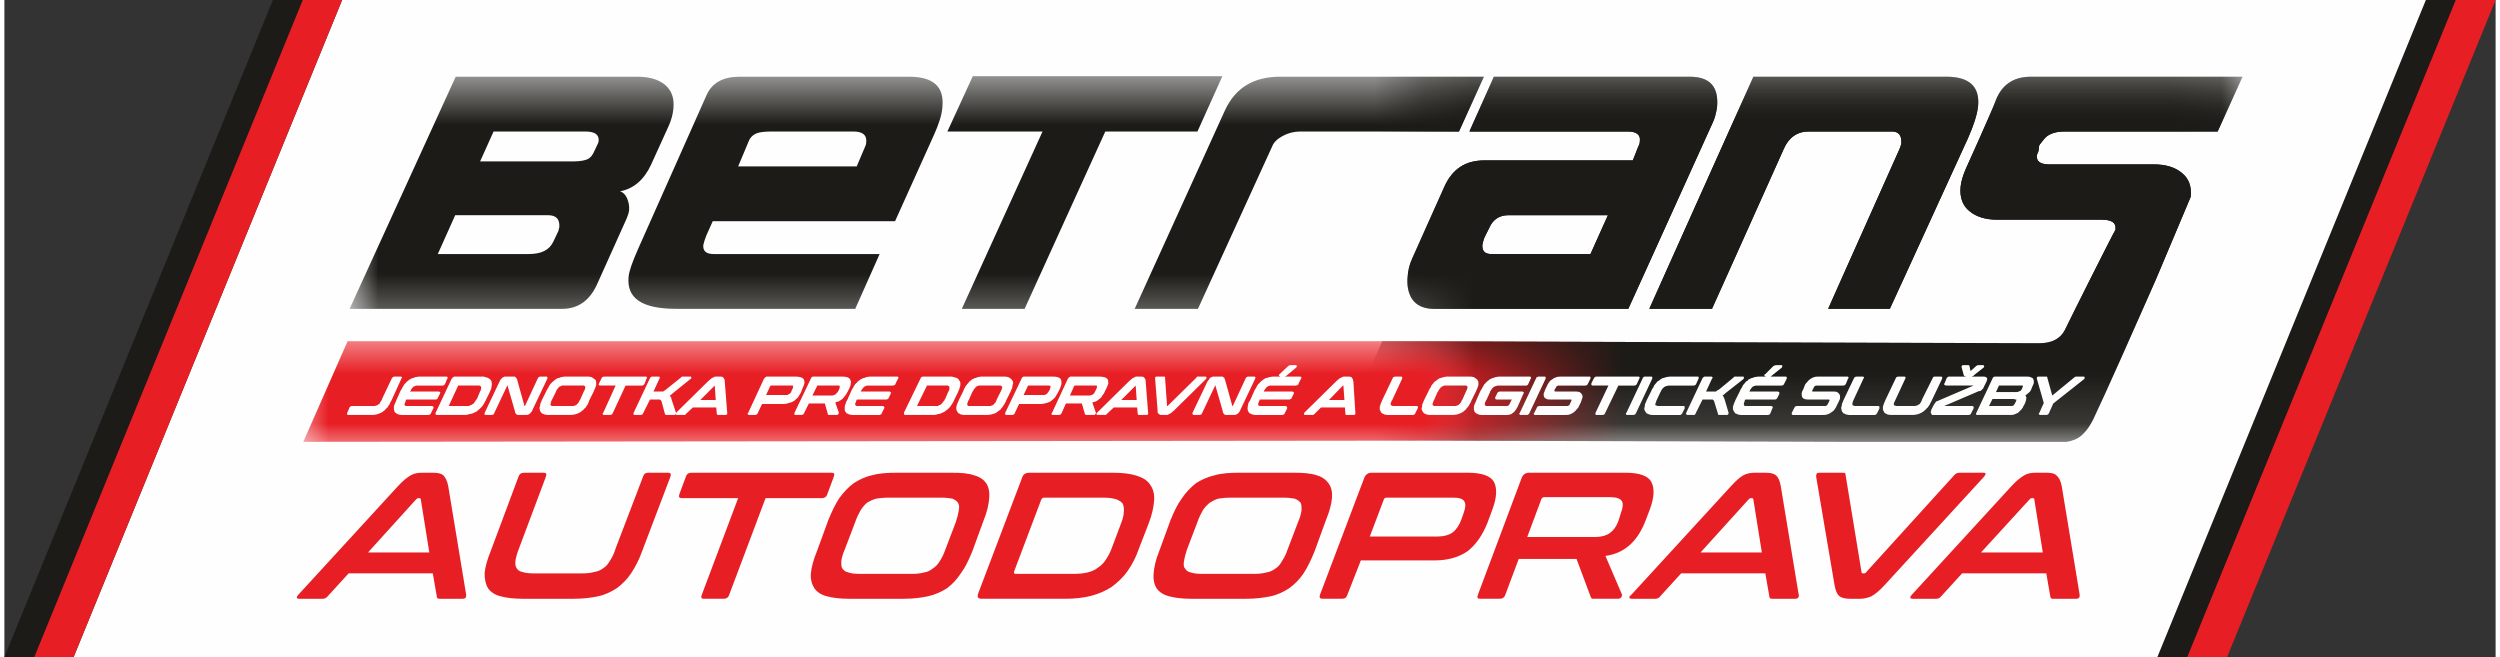 <?xml version="1.0" encoding="UTF-8"?>
<!-- Creator: CorelDRAW 2021 (64-Bit) -->
<svg xmlns="http://www.w3.org/2000/svg" xmlns:xlink="http://www.w3.org/1999/xlink" xmlns:xodm="http://www.corel.com/coreldraw/odm/2003" xml:space="preserve" width="312px" height="82px" version="1.1" style="shape-rendering:geometricPrecision; text-rendering:geometricPrecision; image-rendering:optimizeQuality; fill-rule:evenodd; clip-rule:evenodd" viewBox="0 0 50.01 13.19">
 <rect x="0" y="0" width="50.01" height="13.19" fill="#333333" stroke="none"/>
 <defs>
  <style type="text/css">
   <![CDATA[
    .fil0 {fill:#FEFEFE}
    .fil2 {fill:#1C1B17}
    .fil4 {fill:#E71E24}
    .fil1 {fill:#E71E24}
    .fil3 {fill:#1C1B17;fill-rule:nonzero}
   ]]>
  </style>
   <mask id="id0">
  <linearGradient id="id1" gradientUnits="userSpaceOnUse" x1="29.22" y1="7.52" x2="27.87" y2="7.59">
   <stop offset="0" style="stop-opacity:1; stop-color:white"></stop>
   <stop offset="1" style="stop-opacity:0; stop-color:white"></stop>
  </linearGradient>
    <rect style="fill:url(#id1)" x="6.93" y="1.53" width="38" height="7.34"></rect>
   </mask>
   <mask id="id2">
  <linearGradient id="id3" gradientUnits="userSpaceOnUse" x1="30.01" y1="6.36" x2="30.01" y2="6.72">
   <stop offset="0" style="stop-opacity:1; stop-color:white"></stop>
   <stop offset="1" style="stop-opacity:0; stop-color:white"></stop>
  </linearGradient>
    <rect style="fill:url(#id3)" x="6.93" y="1.53" width="38" height="7.34"></rect>
   </mask>
   <mask id="id4">
  <linearGradient id="id5" gradientUnits="userSpaceOnUse" x1="28.55" y1="7.97" x2="32.39" y2="7.97">
   <stop offset="0" style="stop-opacity:1; stop-color:white"></stop>
   <stop offset="1" style="stop-opacity:0; stop-color:white"></stop>
  </linearGradient>
    <rect style="fill:url(#id5)" x="5.81" y="6.66" width="28.64" height="2.4"></rect>
   </mask>
 </defs>
 <g id="Vrstva_x0020_1">
  <polygon class="fil0" points="6.78,0 48.69,0 43.3,13.19 1.39,13.19 "></polygon>
  <polygon class="fil1" points="6.78,0 5.75,0 0.36,13.19 1.39,13.19 "></polygon>
  <polygon class="fil2" points="5.99,0 5.39,0 0,13.19 0.6,13.19 "></polygon>
  <path class="fil3" style="mask:url(#id0)" d="M13.33 2.54l-0.35 0.77c-0.14,0.3 -0.35,0.48 -0.62,0.53 0.06,0.02 0.11,0.07 0.14,0.14 0.03,0.07 0.05,0.16 0.04,0.25 -0.01,0.06 -0.03,0.11 -0.05,0.16l-0.58 1.29c-0.15,0.35 -0.39,0.52 -0.71,0.52l-4.27 0 2.13 -4.66 3.64 0c0.24,0 0.42,0.05 0.56,0.16 0.14,0.12 0.19,0.28 0.17,0.48 -0.01,0.11 -0.04,0.23 -0.1,0.36zm-1.41 0.33c0,-0.01 0.01,-0.03 0.01,-0.04 0.01,-0.13 -0.08,-0.19 -0.27,-0.19l-1.84 0 -0.27 0.6 1.88 0c0.13,0 0.23,-0.02 0.29,-0.05 0.05,-0.03 0.09,-0.08 0.12,-0.15l0.08 -0.17zm-0.8 1.77c0.01,-0.03 0.01,-0.05 0.02,-0.08 0.01,-0.16 -0.06,-0.24 -0.23,-0.24l-1.86 0 -0.35 0.78 1.82 0c0.26,0 0.42,-0.08 0.5,-0.25l0.1 -0.21zm7.54 -1.93l-0.78 1.73 -3.66 0 -0.13 0.29c-0.03,0.08 -0.05,0.14 -0.06,0.19 -0.01,0.12 0.06,0.18 0.21,0.18l3.33 0 -0.49 1.1 -3.59 0c-0.69,0 -1,-0.21 -0.96,-0.64 0.01,-0.12 0.08,-0.31 0.19,-0.56l1.38 -3.1c0.11,-0.24 0.33,-0.36 0.66,-0.36l3.4 0c0.49,0 0.71,0.2 0.67,0.61 -0.01,0.15 -0.07,0.34 -0.17,0.56zm-1.38 0.23c0.01,-0.02 0.02,-0.05 0.02,-0.07 0.02,-0.16 -0.07,-0.23 -0.26,-0.23l-1.62 0c-0.14,0 -0.24,0.01 -0.3,0.03 -0.09,0.03 -0.15,0.09 -0.18,0.17l-0.21 0.5 2.38 0 0.17 -0.4zm3.2 3.26l-1.26 0 1.62 -3.56 -1.91 0 0.51 -1.11 5.01 0 -0.5 1.11 -1.85 0 -1.62 3.56zm9.22 -4.66l-0.5 1.1 -3.18 0c-0.13,0 -0.25,0.03 -0.36,0.09 -0.11,0.06 -0.18,0.13 -0.21,0.21l-1.49 3.26 -1.27 0 1.81 -3.98c0.21,-0.46 0.58,-0.68 1.11,-0.68l4.09 0zm4.59 0.93l-1.69 3.73 -3.9 0c-0.21,0 -0.36,-0.07 -0.45,-0.21 -0.07,-0.12 -0.1,-0.27 -0.08,-0.45 0.01,-0.13 0.04,-0.24 0.09,-0.35l0.65 -1.45c0.16,-0.35 0.42,-0.52 0.8,-0.52l2.98 0 0.11 -0.28c0.02,-0.03 0.03,-0.07 0.03,-0.1 0.02,-0.13 -0.06,-0.2 -0.24,-0.2l-3.18 0 0.49 -1.1 3.93 0c0.41,0 0.59,0.2 0.55,0.62 -0.02,0.11 -0.04,0.21 -0.09,0.31zm-2.1 1.85l-2 0c-0.18,0 -0.31,0.09 -0.38,0.25l-0.1 0.2c-0.02,0.05 -0.03,0.1 -0.04,0.14 -0.01,0.13 0.05,0.19 0.18,0.19l1.99 0 0.35 -0.78zm7.23 -1.55l-1.57 3.43 -1.24 0 1.43 -3.2c0.02,-0.04 0.03,-0.08 0.04,-0.12 0.01,-0.16 -0.05,-0.24 -0.19,-0.24l-1.67 0c-0.23,0 -0.4,0.12 -0.5,0.35l-1.44 3.21 -1.26 0 2.09 -4.66 3.87 0c0.47,0 0.68,0.2 0.64,0.6 -0.02,0.17 -0.09,0.38 -0.2,0.63zm5.51 -1.23l-0.5 1.1 -3.08 0c-0.14,0 -0.25,0.03 -0.34,0.09 -0.04,0.03 -0.09,0.09 -0.15,0.17 -0.01,0.01 -0.02,0.04 -0.02,0.09 -0.01,0.05 -0.01,0.07 -0.02,0.07 -0.01,0.02 -0.01,0.04 -0.02,0.06 -0.01,0.12 0.07,0.18 0.25,0.18l2.1 0c0.24,0 0.43,0.06 0.56,0.17 0.14,0.11 0.2,0.27 0.18,0.47l0 0.01 -0.7 1.66c-0.46,1.05 -1.05,2.38 -1.23,2.75 -0.08,0.18 -0.17,0.3 -0.26,0.38 -0.08,0.07 -0.18,0.11 -0.3,0.13l-4.47 0 -10.15 -0.03 0.88 -1.99 13.19 0.04c0.25,0 0.42,-0.09 0.51,-0.26 0.07,-0.15 1,-2 1.01,-2 0.01,-0.01 0.01,-0.03 0.01,-0.04 0.01,-0.12 -0.08,-0.18 -0.28,-0.18l-2.1 0c-0.23,0 -0.42,-0.06 -0.55,-0.17 -0.14,-0.11 -0.2,-0.28 -0.18,-0.49 0.01,-0.11 0.05,-0.23 0.1,-0.35 0.39,-0.86 0.58,-1.31 0.59,-1.34 0.12,-0.35 0.36,-0.52 0.72,-0.52l4.25 0z"></path>
  <path class="fil3" style="mask:url(#id2)" d="M13.33 2.54l-0.35 0.77c-0.14,0.3 -0.35,0.48 -0.62,0.53 0.06,0.02 0.11,0.07 0.14,0.14 0.03,0.07 0.05,0.16 0.04,0.25 -0.01,0.06 -0.03,0.11 -0.05,0.16l-0.58 1.29c-0.15,0.35 -0.39,0.52 -0.71,0.52l-4.27 0 2.13 -4.66 3.64 0c0.24,0 0.42,0.05 0.56,0.16 0.14,0.12 0.19,0.28 0.17,0.48 -0.01,0.11 -0.04,0.23 -0.1,0.36zm-1.41 0.33c0,-0.01 0.01,-0.03 0.01,-0.04 0.01,-0.13 -0.08,-0.19 -0.27,-0.19l-1.84 0 -0.27 0.6 1.88 0c0.13,0 0.23,-0.02 0.29,-0.05 0.05,-0.03 0.09,-0.08 0.12,-0.15l0.08 -0.17zm-0.8 1.77c0.01,-0.03 0.01,-0.05 0.02,-0.08 0.01,-0.16 -0.06,-0.24 -0.23,-0.24l-1.86 0 -0.35 0.78 1.82 0c0.26,0 0.42,-0.08 0.5,-0.25l0.1 -0.21zm7.54 -1.93l-0.78 1.73 -3.66 0 -0.13 0.29c-0.03,0.08 -0.05,0.14 -0.06,0.19 -0.01,0.12 0.06,0.18 0.21,0.18l3.33 0 -0.49 1.1 -3.59 0c-0.69,0 -1,-0.21 -0.96,-0.64 0.01,-0.12 0.08,-0.31 0.19,-0.56l1.38 -3.1c0.11,-0.24 0.33,-0.36 0.66,-0.36l3.4 0c0.49,0 0.71,0.2 0.67,0.61 -0.01,0.15 -0.07,0.34 -0.17,0.56zm-1.38 0.23c0.01,-0.02 0.02,-0.05 0.02,-0.07 0.02,-0.16 -0.07,-0.23 -0.26,-0.23l-1.62 0c-0.14,0 -0.24,0.01 -0.3,0.03 -0.09,0.03 -0.15,0.09 -0.18,0.17l-0.21 0.5 2.38 0 0.17 -0.4zm3.2 3.26l-1.26 0 1.62 -3.56 -1.91 0 0.51 -1.11 5.01 0 -0.5 1.11 -1.85 0 -1.62 3.56zm9.22 -4.66l-0.5 1.1 -3.18 0c-0.13,0 -0.25,0.03 -0.36,0.09 -0.11,0.06 -0.18,0.13 -0.21,0.21l-1.49 3.26 -1.27 0 1.81 -3.98c0.21,-0.46 0.58,-0.68 1.11,-0.68l4.09 0zm4.59 0.93l-1.69 3.73 -3.9 0c-0.21,0 -0.36,-0.07 -0.45,-0.21 -0.07,-0.12 -0.1,-0.27 -0.08,-0.45 0.01,-0.13 0.04,-0.24 0.09,-0.35l0.65 -1.45c0.16,-0.35 0.42,-0.52 0.8,-0.52l2.98 0 0.11 -0.28c0.02,-0.03 0.03,-0.07 0.03,-0.1 0.02,-0.13 -0.06,-0.2 -0.24,-0.2l-3.18 0 0.49 -1.1 3.93 0c0.41,0 0.59,0.2 0.55,0.62 -0.02,0.11 -0.04,0.21 -0.09,0.31zm-2.1 1.85l-2 0c-0.18,0 -0.31,0.09 -0.38,0.25l-0.1 0.2c-0.02,0.05 -0.03,0.1 -0.04,0.14 -0.01,0.13 0.05,0.19 0.18,0.19l1.99 0 0.35 -0.78zm7.23 -1.55l-1.57 3.43 -1.24 0 1.43 -3.2c0.02,-0.04 0.03,-0.08 0.04,-0.12 0.01,-0.16 -0.05,-0.24 -0.19,-0.24l-1.67 0c-0.23,0 -0.4,0.12 -0.5,0.35l-1.44 3.21 -1.26 0 2.09 -4.66 3.87 0c0.47,0 0.68,0.2 0.64,0.6 -0.02,0.17 -0.09,0.38 -0.2,0.63zm5.51 -1.23l-0.5 1.1 -3.08 0c-0.14,0 -0.25,0.03 -0.34,0.09 -0.04,0.03 -0.09,0.09 -0.15,0.17 -0.01,0.01 -0.02,0.04 -0.02,0.09 -0.01,0.05 -0.01,0.07 -0.02,0.07 -0.01,0.02 -0.01,0.04 -0.02,0.06 -0.01,0.12 0.07,0.18 0.25,0.18l2.1 0c0.24,0 0.43,0.06 0.56,0.17 0.14,0.11 0.2,0.27 0.18,0.47l0 0.01 -0.7 1.66c-0.46,1.05 -1.05,2.38 -1.23,2.75 -0.08,0.18 -0.17,0.3 -0.26,0.38 -0.08,0.07 -0.18,0.11 -0.3,0.13l-4.47 0 -10.15 -0.03 0.88 -1.99 13.19 0.04c0.25,0 0.42,-0.09 0.51,-0.26 0.07,-0.15 1,-2 1.01,-2 0.01,-0.01 0.01,-0.03 0.01,-0.04 0.01,-0.12 -0.08,-0.18 -0.28,-0.18l-2.1 0c-0.23,0 -0.42,-0.06 -0.55,-0.17 -0.14,-0.11 -0.2,-0.28 -0.18,-0.49 0.01,-0.11 0.05,-0.23 0.1,-0.35 0.39,-0.86 0.58,-1.31 0.59,-1.34 0.12,-0.35 0.36,-0.52 0.72,-0.52l4.25 0z"></path>
  <path class="fil4" d="M8.6 9.49c0.09,0 0.16,0.01 0.21,0.05 0.04,0.04 0.08,0.11 0.1,0.22l0.36 2.18c0,0.02 0,0.04 -0.01,0.06 -0.01,0.01 -0.03,0.02 -0.06,0.02l-0.46 0c-0.04,0 -0.06,-0.01 -0.06,-0.05l-0.08 -0.46 -1.69 0 -0.42 0.46c-0.03,0.04 -0.07,0.05 -0.1,0.05l-0.47 0c-0.03,0 -0.05,-0.01 -0.05,-0.02 0,-0.02 0.01,-0.04 0.03,-0.06l2 -2.18c0.1,-0.11 0.19,-0.18 0.26,-0.22 0.07,-0.04 0.15,-0.05 0.22,-0.05l0.22 0zm-1.3 1.6l1.23 0 -0.17 -1.06c0,-0.02 -0.01,-0.03 -0.03,-0.03l-0.02 0c-0.02,0 -0.03,0.01 -0.05,0.03l-0.96 1.06zm3.52 -1.6c0.06,0 0.07,0.02 0.05,0.08l-0.54 1.44c-0.04,0.1 -0.06,0.18 -0.07,0.24 -0.01,0.07 0,0.12 0.02,0.15 0.02,0.04 0.06,0.07 0.11,0.08 0.06,0.02 0.13,0.03 0.23,0.03l0.99 0c0.09,0 0.17,-0.01 0.24,-0.03 0.07,-0.01 0.13,-0.04 0.18,-0.08 0.05,-0.03 0.09,-0.08 0.13,-0.15 0.04,-0.06 0.08,-0.14 0.11,-0.24l0.55 -1.44c0.02,-0.06 0.05,-0.08 0.11,-0.08l0.39 0c0.05,0 0.07,0.02 0.05,0.08l-0.57 1.5c-0.06,0.17 -0.14,0.32 -0.22,0.44 -0.08,0.12 -0.18,0.22 -0.29,0.3 -0.11,0.07 -0.23,0.13 -0.37,0.16 -0.14,0.03 -0.3,0.05 -0.49,0.05l-1.03 0c-0.18,0 -0.33,-0.02 -0.44,-0.05 -0.12,-0.03 -0.2,-0.09 -0.25,-0.16 -0.05,-0.08 -0.07,-0.18 -0.07,-0.3 0.01,-0.12 0.05,-0.27 0.12,-0.44l0.56 -1.5c0.02,-0.06 0.06,-0.08 0.12,-0.08l0.38 0zm5.78 0c0.06,0 0.07,0.02 0.05,0.08l-0.13 0.35c-0.02,0.06 -0.06,0.08 -0.11,0.08l-1.13 0 -0.73 1.94c-0.02,0.06 -0.06,0.08 -0.11,0.08l-0.4 0c-0.05,0 -0.06,-0.02 -0.04,-0.08l0.73 -1.94 -1.13 0c-0.05,0 -0.07,-0.02 -0.05,-0.08l0.13 -0.35c0.02,-0.06 0.06,-0.08 0.12,-0.08l2.8 0zm2.42 0c0.18,0 0.33,0.01 0.44,0.05 0.12,0.03 0.2,0.09 0.25,0.16 0.05,0.08 0.07,0.18 0.06,0.3 -0.01,0.12 -0.04,0.27 -0.11,0.44l-0.23 0.63c-0.07,0.17 -0.14,0.32 -0.23,0.44 -0.08,0.12 -0.17,0.22 -0.28,0.3 -0.11,0.07 -0.24,0.13 -0.38,0.16 -0.14,0.03 -0.3,0.05 -0.48,0.05l-1.11 0c-0.18,0 -0.33,-0.02 -0.44,-0.05 -0.12,-0.03 -0.2,-0.09 -0.25,-0.16 -0.05,-0.08 -0.08,-0.18 -0.07,-0.3 0.01,-0.12 0.05,-0.27 0.12,-0.44l0.23 -0.63c0.07,-0.17 0.14,-0.32 0.22,-0.44 0.09,-0.12 0.18,-0.22 0.29,-0.3 0.11,-0.07 0.23,-0.13 0.37,-0.16 0.14,-0.04 0.31,-0.05 0.49,-0.05l1.11 0zm-2.15 1.54c-0.04,0.09 -0.06,0.17 -0.07,0.23 0,0.07 0,0.12 0.02,0.15 0.03,0.04 0.06,0.07 0.12,0.08 0.05,0.02 0.13,0.03 0.22,0.03l1.07 0c0.09,0 0.17,-0.01 0.24,-0.03 0.07,-0.01 0.12,-0.04 0.17,-0.08 0.05,-0.03 0.1,-0.08 0.14,-0.15 0.04,-0.06 0.08,-0.14 0.11,-0.23l0.21 -0.55c0.03,-0.09 0.05,-0.17 0.06,-0.24 0.01,-0.06 0.01,-0.11 -0.02,-0.15 -0.02,-0.03 -0.06,-0.06 -0.11,-0.08 -0.06,-0.01 -0.13,-0.02 -0.22,-0.02l-1.07 0c-0.09,0 -0.17,0.01 -0.24,0.02 -0.07,0.02 -0.13,0.05 -0.18,0.08 -0.05,0.04 -0.09,0.09 -0.13,0.15 -0.04,0.07 -0.08,0.15 -0.11,0.24l-0.21 0.55zm5.39 -1.54c0.19,0 0.35,0.02 0.47,0.06 0.13,0.04 0.22,0.1 0.27,0.18 0.06,0.08 0.09,0.19 0.08,0.32 -0.01,0.13 -0.04,0.28 -0.11,0.46l-0.19 0.49c-0.06,0.18 -0.14,0.33 -0.23,0.46 -0.09,0.13 -0.2,0.23 -0.32,0.32 -0.12,0.08 -0.26,0.14 -0.41,0.18 -0.15,0.04 -0.33,0.06 -0.52,0.06l-1.68 0c-0.07,0 -0.1,-0.03 -0.07,-0.11l0.88 -2.32c0.02,-0.07 0.07,-0.1 0.15,-0.1l1.68 0zm-1.99 1.98c-0.01,0.03 0,0.05 0.03,0.05l1.17 0c0.11,0 0.2,-0.01 0.28,-0.03 0.08,-0.02 0.15,-0.05 0.21,-0.1 0.06,-0.04 0.12,-0.1 0.16,-0.17 0.05,-0.07 0.09,-0.16 0.13,-0.27l0.15 -0.4c0.04,-0.1 0.07,-0.19 0.07,-0.26 0.01,-0.08 0,-0.13 -0.02,-0.18 -0.03,-0.04 -0.08,-0.07 -0.14,-0.09 -0.07,-0.02 -0.15,-0.03 -0.26,-0.03l-1.18 0c-0.03,0 -0.05,0.02 -0.06,0.05l-0.54 1.43zm5.62 -1.98c0.18,0 0.33,0.01 0.45,0.05 0.11,0.03 0.19,0.09 0.24,0.16 0.06,0.08 0.08,0.18 0.07,0.3 -0.01,0.12 -0.05,0.27 -0.12,0.44l-0.23 0.63c-0.07,0.17 -0.14,0.32 -0.22,0.44 -0.08,0.12 -0.18,0.22 -0.29,0.3 -0.11,0.07 -0.23,0.13 -0.37,0.16 -0.14,0.03 -0.31,0.05 -0.49,0.05l-1.11 0c-0.18,0 -0.33,-0.02 -0.44,-0.05 -0.12,-0.03 -0.2,-0.09 -0.25,-0.16 -0.05,-0.08 -0.07,-0.18 -0.06,-0.3 0.01,-0.12 0.04,-0.27 0.11,-0.44l0.23 -0.63c0.07,-0.17 0.14,-0.32 0.23,-0.44 0.08,-0.12 0.18,-0.22 0.28,-0.3 0.11,-0.07 0.24,-0.13 0.38,-0.16 0.14,-0.04 0.3,-0.05 0.48,-0.05l1.11 0zm-2.15 1.54c-0.03,0.09 -0.05,0.17 -0.06,0.23 -0.01,0.07 -0.01,0.12 0.02,0.15 0.02,0.04 0.06,0.07 0.11,0.08 0.06,0.02 0.13,0.03 0.22,0.03l1.07 0c0.09,0 0.17,-0.01 0.24,-0.03 0.07,-0.01 0.13,-0.04 0.18,-0.08 0.05,-0.03 0.09,-0.08 0.13,-0.15 0.04,-0.06 0.08,-0.14 0.11,-0.23l0.21 -0.55c0.04,-0.09 0.06,-0.17 0.07,-0.24 0,-0.06 0,-0.11 -0.02,-0.15 -0.03,-0.03 -0.06,-0.06 -0.12,-0.08 -0.05,-0.01 -0.13,-0.02 -0.22,-0.02l-1.07 0c-0.09,0 -0.17,0.01 -0.24,0.02 -0.07,0.02 -0.12,0.05 -0.17,0.08 -0.05,0.04 -0.1,0.09 -0.14,0.15 -0.04,0.07 -0.08,0.15 -0.11,0.24l-0.21 0.55zm5.64 -1.54c0.27,0 0.45,0.06 0.52,0.18 0.07,0.13 0.06,0.32 -0.03,0.56l-0.1 0.27c-0.1,0.25 -0.23,0.43 -0.39,0.56 -0.17,0.12 -0.39,0.19 -0.67,0.19l-1.48 0 -0.27 0.69c-0.02,0.06 -0.05,0.08 -0.11,0.08l-0.38 0c-0.06,0 -0.08,-0.02 -0.06,-0.08l0.89 -2.35c0.03,-0.07 0.08,-0.1 0.15,-0.1l1.93 0zm-1.97 1.28l1.37 0c0.12,0 0.22,-0.03 0.29,-0.08 0.07,-0.05 0.13,-0.14 0.17,-0.24l0.05 -0.14c0.04,-0.11 0.05,-0.19 0.02,-0.24 -0.03,-0.06 -0.11,-0.08 -0.23,-0.08l-1.33 0c-0.03,0 -0.05,0.01 -0.06,0.04l-0.28 0.74zm5.13 -1.28c0.28,0 0.45,0.06 0.52,0.18 0.07,0.13 0.06,0.32 -0.03,0.56l-0.08 0.21c-0.08,0.21 -0.18,0.37 -0.31,0.49 -0.13,0.12 -0.29,0.2 -0.5,0.23l0.33 0.77c0.01,0.01 0,0.03 -0.01,0.06 -0.02,0.02 -0.04,0.03 -0.07,0.03l-0.47 0c-0.03,0 -0.05,0 -0.06,-0.01 -0.01,-0.01 -0.01,-0.02 -0.02,-0.04l-0.28 -0.75 -1.16 0 -0.27 0.72c-0.02,0.06 -0.06,0.08 -0.11,0.08l-0.39 0c-0.06,0 -0.07,-0.02 -0.05,-0.08l0.88 -2.35c0.03,-0.07 0.08,-0.1 0.15,-0.1l1.93 0zm-1.97 1.29l1.37 0c0.12,0 0.22,-0.03 0.29,-0.08 0.07,-0.05 0.13,-0.13 0.17,-0.24l0.05 -0.16c0.04,-0.1 0.05,-0.19 0.02,-0.24 -0.03,-0.05 -0.11,-0.08 -0.23,-0.08l-1.33 0c-0.03,0 -0.05,0.02 -0.06,0.05l-0.28 0.75zm4.78 -1.29c0.09,0 0.16,0.01 0.21,0.05 0.05,0.04 0.08,0.11 0.1,0.22l0.36 2.18c0.01,0.02 0,0.04 -0.01,0.06 -0.01,0.01 -0.03,0.02 -0.06,0.02l-0.46 0c-0.04,0 -0.06,-0.01 -0.06,-0.05l-0.08 -0.46 -1.69 0 -0.42 0.46c-0.03,0.04 -0.06,0.05 -0.1,0.05l-0.47 0c-0.03,0 -0.05,-0.01 -0.05,-0.02 0,-0.02 0.01,-0.04 0.04,-0.06l2 -2.18c0.1,-0.11 0.18,-0.18 0.25,-0.22 0.08,-0.04 0.15,-0.05 0.23,-0.05l0.21 0zm-1.3 1.6l1.23 0 -0.17 -1.06c0,-0.02 -0.01,-0.03 -0.03,-0.03l-0.02 0c-0.02,0 -0.03,0.01 -0.05,0.03l-0.96 1.06zm2.85 -1.6c0.02,0 0.04,0 0.05,0.01 0.01,0 0.01,0.02 0.01,0.03l0.32 1.95c0,0.02 0.01,0.03 0.03,0.03l0.02 0c0.02,0 0.04,-0.01 0.05,-0.03l1.77 -1.95c0.03,-0.03 0.06,-0.04 0.11,-0.04l0.47 0c0.02,0 0.04,0 0.04,0.02 0,0.02 -0.01,0.03 -0.03,0.06l-2 2.18c-0.1,0.11 -0.19,0.18 -0.26,0.22 -0.07,0.03 -0.15,0.05 -0.22,0.05l-0.21 0c-0.1,0 -0.17,-0.02 -0.21,-0.05 -0.05,-0.04 -0.08,-0.11 -0.1,-0.22l-0.37 -2.18c0,-0.03 0,-0.04 0.01,-0.06 0.01,-0.02 0.04,-0.02 0.07,-0.02l0.45 0zm4.09 0c0.09,0 0.16,0.01 0.2,0.05 0.05,0.04 0.09,0.11 0.11,0.22l0.36 2.18c0,0.02 0,0.04 -0.01,0.06 -0.01,0.01 -0.03,0.02 -0.06,0.02l-0.46 0c-0.04,0 -0.06,-0.01 -0.06,-0.05l-0.08 -0.46 -1.69 0 -0.42 0.46c-0.03,0.04 -0.07,0.05 -0.1,0.05l-0.47 0c-0.03,0 -0.05,-0.01 -0.05,-0.02 0,-0.02 0.01,-0.04 0.03,-0.06l2 -2.18c0.1,-0.11 0.19,-0.18 0.26,-0.22 0.07,-0.04 0.15,-0.05 0.22,-0.05l0.22 0zm-1.31 1.6l1.24 0 -0.17 -1.06c0,-0.02 -0.01,-0.03 -0.03,-0.03l-0.02 0c-0.02,0 -0.03,0.01 -0.05,0.03l-0.97 1.06z"></path>
  <polygon class="fil4" style="mask:url(#id4)" points="6.89,6.85 34.26,6.85 33.38,8.84 6,8.87 "></polygon>
  <path class="fil0" d="M7.95 7.56c0.01,0 0.02,0 0.03,0.01 0,0.01 0,0.02 -0.01,0.03l-0.2 0.44c-0.02,0.03 -0.03,0.05 -0.04,0.08 -0.02,0.02 -0.03,0.04 -0.04,0.06 -0.02,0.01 -0.03,0.03 -0.05,0.05 -0.01,0.01 -0.03,0.02 -0.05,0.04 -0.02,0.01 -0.04,0.02 -0.06,0.03 -0.02,0.01 -0.04,0.01 -0.06,0.02 -0.02,0 -0.05,0.01 -0.07,0.01 -0.02,0 -0.05,0 -0.08,0l-0.41 0c-0.01,0 -0.01,0 -0.01,0 -0.01,0 -0.01,0 -0.02,-0.01l0 0c0,0 0,-0.01 0,-0.01 0,-0.01 0,-0.02 0,-0.02l0.05 -0.11c0,-0.01 0.01,-0.02 0.02,-0.02 0.01,-0.01 0.02,-0.01 0.03,-0.01l0.41 0c0.01,0 0.02,0 0.04,0 0.01,0 0.02,0 0.03,-0.01 0.01,0 0.01,0 0.02,0 0.01,-0.01 0.02,-0.01 0.02,-0.02 0.01,0 0.02,-0.01 0.03,-0.01 0,-0.01 0.01,-0.02 0.01,-0.03 0.01,-0.01 0.02,-0.02 0.02,-0.03 0.01,-0.01 0.02,-0.02 0.02,-0.04l0.2 -0.42c0.01,-0.01 0.02,-0.02 0.02,-0.02 0.01,-0.01 0.02,-0.01 0.03,-0.01l0.12 0zm0.92 0c0,0 0.01,0 0.01,0 0.01,0 0.01,0.01 0.01,0.01 0.01,0 0.01,0.01 0.01,0.01 0,0.01 0,0.02 -0.01,0.02l-0.04 0.1c-0.01,0.02 -0.02,0.02 -0.02,0.03 -0.01,0 -0.02,0.01 -0.03,0.01l-0.47 0c-0.01,0 -0.02,0 -0.04,0 -0.01,0 -0.02,0 -0.03,0 -0.01,0.01 -0.01,0.01 -0.02,0.01 -0.01,0.01 -0.02,0.01 -0.03,0.01 0,0.01 -0.01,0.02 -0.02,0.02 0,0.01 -0.01,0.02 -0.02,0.03 0,0 -0.01,0.01 -0.01,0.03l-0.02 0.02 0.58 0c0.01,0 0.02,0.01 0.03,0.01 0,0.01 0,0.02 -0.01,0.04l-0.04 0.08c0,0.01 -0.01,0.02 -0.02,0.02 0,0.01 -0.01,0.01 -0.02,0.01l-0.59 0 -0.01 0.01c0,0.01 -0.01,0.03 -0.01,0.04 -0.01,0.01 -0.01,0.02 -0.01,0.03 -0.01,0.01 -0.01,0.01 -0.01,0.02 0,0 0,0.01 0.01,0.01 0,0 0,0.01 0,0.01 0.01,0 0.01,0.01 0.02,0.01 0.01,0 0.01,0 0.02,0 0.01,0 0.03,0 0.04,0l0.46 0c0.02,0 0.03,0.01 0.03,0.02 0.01,0.01 0.01,0.02 0,0.03l-0.05 0.1c0,0.01 -0.01,0.02 -0.02,0.02 -0.01,0.01 -0.02,0.01 -0.03,0.01l-0.46 0c-0.03,0 -0.06,0 -0.08,0 -0.02,0 -0.04,-0.01 -0.06,-0.01 -0.02,-0.01 -0.03,-0.02 -0.04,-0.02 -0.02,-0.01 -0.03,-0.03 -0.04,-0.04 0,-0.01 -0.01,-0.03 -0.01,-0.04 0,-0.02 0,-0.04 0,-0.06 0,-0.01 0.01,-0.04 0.02,-0.06 0.01,-0.02 0.02,-0.04 0.03,-0.07l0.08 -0.18c0.02,-0.03 0.03,-0.05 0.04,-0.07 0.02,-0.03 0.03,-0.05 0.04,-0.07 0.02,-0.01 0.03,-0.03 0.05,-0.05 0.02,-0.01 0.03,-0.02 0.05,-0.04 0.02,-0.01 0.04,-0.02 0.06,-0.03 0.02,0 0.04,-0.01 0.06,-0.02 0.02,0 0.05,-0.01 0.07,-0.01 0.03,0 0.05,0 0.08,0l0.47 0zm0.67 0c0.03,0 0.06,0 0.08,0 0.02,0.01 0.05,0.01 0.06,0.02 0.02,0 0.04,0.01 0.05,0.02 0.02,0.01 0.03,0.02 0.04,0.04 0.01,0.01 0.01,0.03 0.01,0.04 0.01,0.02 0.01,0.04 0,0.06 0,0.02 0,0.04 -0.01,0.07 -0.01,0.02 -0.02,0.04 -0.03,0.07l-0.07 0.14c-0.01,0.03 -0.03,0.05 -0.04,0.08 -0.01,0.02 -0.03,0.04 -0.04,0.06 -0.04,0.04 -0.07,0.07 -0.11,0.1 -0.02,0.01 -0.04,0.02 -0.06,0.03 -0.02,0.01 -0.05,0.02 -0.07,0.02 -0.03,0.01 -0.05,0.01 -0.08,0.02 -0.02,0 -0.05,0 -0.08,0l-0.5 0c-0.01,0 -0.03,0 -0.03,-0.01 -0.01,-0.01 -0.01,-0.03 0,-0.04l0.32 -0.68c0.01,-0.01 0.02,-0.02 0.03,-0.03 0.01,-0.01 0.02,-0.01 0.03,-0.01l0.5 0zm-0.62 0.59l0.33 0c0.02,0 0.03,0 0.05,0 0.01,0 0.02,0 0.03,0 0.01,-0.01 0.02,-0.01 0.03,-0.02 0.01,0 0.02,0 0.03,-0.01 0.01,-0.01 0.02,-0.01 0.03,-0.02 0.01,-0.01 0.01,-0.02 0.02,-0.03 0.01,-0.01 0.02,-0.02 0.02,-0.03 0.01,-0.01 0.02,-0.03 0.03,-0.04l0.05 -0.12c0.01,-0.02 0.01,-0.03 0.02,-0.04 0,-0.01 0.01,-0.03 0.01,-0.03 0,-0.01 0,-0.02 0,-0.03 0,-0.01 0,-0.01 0,-0.02 -0.01,0 -0.01,0 -0.01,-0.01 -0.01,0 -0.02,0 -0.02,-0.01 -0.01,0 -0.02,0 -0.03,0 -0.02,0 -0.03,0 -0.04,0l-0.35 0 0 0c-0.01,0 -0.01,0 -0.01,0l-0.19 0.41zm1.27 -0.59c0.01,0 0.03,0 0.04,0 0.01,0 0.01,0 0.02,0 0,0.01 0.01,0.01 0.01,0.01 0.01,0.01 0.01,0.01 0.01,0.01 0.01,0.01 0.01,0.01 0.01,0.02l0.01 0.01 0.15 0.54 0.01 0 0.26 -0.56c0.01,-0.01 0.01,-0.02 0.02,-0.02 0.01,-0.01 0.02,-0.01 0.03,-0.01l0.11 0c0.02,0 0.02,0 0.03,0.01 0,0.01 0,0.02 0,0.03l-0.29 0.61c-0.01,0.03 -0.02,0.04 -0.03,0.06 -0.02,0.02 -0.03,0.03 -0.04,0.04 -0.01,0.01 -0.03,0.01 -0.04,0.02 -0.02,0 -0.04,0 -0.05,0l-0.09 0c-0.02,0 -0.03,0 -0.05,0 0,0 -0.01,0 -0.01,0 -0.01,-0.01 -0.01,-0.01 -0.02,-0.01 0,0 -0.01,-0.01 -0.01,-0.01 0,-0.01 -0.01,-0.01 -0.01,-0.02l-0.01 -0.01 0 -0.02 -0.15 -0.52 -0.01 0c0,0 0,0.01 0,0.01l-0.26 0.55c0,0.01 -0.01,0.02 -0.02,0.02 -0.01,0.01 -0.02,0.01 -0.03,0.01l-0.11 0c0,0 -0.01,0 -0.01,0 -0.01,0 -0.01,0 -0.02,-0.01l0 0c0,0 0,-0.01 0,-0.01 0,-0.01 0,-0.02 0,-0.02l0.29 -0.61c0.01,-0.02 0.02,-0.04 0.03,-0.06 0.02,-0.02 0.03,-0.03 0.04,-0.04 0.01,-0.01 0.03,-0.01 0.04,-0.02 0.02,0 0.04,0 0.05,0l0.1 0zm1.46 0c0.03,0 0.05,0 0.08,0 0.02,0 0.04,0.01 0.06,0.01 0.01,0.01 0.03,0.02 0.04,0.03 0.02,0.01 0.03,0.02 0.04,0.03 0,0.01 0.01,0.03 0.01,0.04 0,0.02 0,0.04 0,0.06 -0.01,0.02 -0.01,0.04 -0.02,0.06 -0.01,0.02 -0.02,0.04 -0.03,0.07l-0.09 0.18c-0.01,0.03 -0.02,0.05 -0.03,0.08 -0.02,0.02 -0.03,0.04 -0.04,0.06 -0.02,0.01 -0.03,0.03 -0.05,0.05 -0.02,0.01 -0.03,0.02 -0.05,0.04 -0.02,0.01 -0.04,0.02 -0.06,0.03 -0.02,0.01 -0.04,0.01 -0.06,0.02 -0.02,0 -0.05,0.01 -0.07,0.01 -0.03,0 -0.05,0 -0.08,0l-0.33 0c-0.03,0 -0.05,0 -0.07,0 -0.02,0 -0.05,-0.01 -0.06,-0.01 -0.02,-0.01 -0.04,-0.02 -0.05,-0.02 -0.01,-0.01 -0.02,-0.03 -0.03,-0.04 -0.01,-0.01 -0.01,-0.03 -0.01,-0.04 -0.01,-0.02 -0.01,-0.04 0,-0.06 0,-0.01 0.01,-0.04 0.01,-0.06 0.01,-0.02 0.02,-0.04 0.03,-0.07l0.09 -0.18c0.01,-0.03 0.03,-0.05 0.04,-0.07 0.01,-0.03 0.03,-0.05 0.04,-0.07 0.01,-0.01 0.03,-0.03 0.05,-0.05 0.01,-0.01 0.03,-0.02 0.05,-0.04 0.01,-0.01 0.03,-0.02 0.05,-0.03 0.02,0 0.04,-0.01 0.07,-0.02 0.02,0 0.04,-0.01 0.07,-0.01 0.02,0 0.05,0 0.07,0l0.33 0zm-0.66 0.47c-0.01,0.01 -0.01,0.03 -0.02,0.04 0,0.01 0,0.02 0,0.03 -0.01,0.01 -0.01,0.01 -0.01,0.02 0,0 0,0.01 0.01,0.01 0,0.01 0,0.01 0,0.01 0.01,0 0.01,0.01 0.02,0.01 0,0 0.01,0 0.02,0 0.01,0 0.03,0 0.04,0l0.31 0c0.02,0 0.03,0 0.04,0 0.01,0 0.02,0 0.03,0 0.01,-0.01 0.02,-0.01 0.03,-0.01 0.01,0 0.01,-0.01 0.02,-0.01 0.01,-0.01 0.03,-0.03 0.04,-0.04 0.01,-0.01 0.01,-0.02 0.02,-0.04 0.01,-0.01 0.01,-0.02 0.02,-0.03l0.07 -0.16c0.01,-0.01 0.02,-0.03 0.02,-0.04 0,-0.01 0.01,-0.02 0.01,-0.03 0,-0.01 0,-0.01 0,-0.02 0,0 0,-0.01 0,-0.01 0,0 -0.01,-0.01 -0.01,-0.01 0,0 -0.01,0 -0.01,-0.01 -0.01,0 -0.02,0 -0.03,0 -0.01,0 -0.02,0 -0.03,0l-0.32 0c-0.01,0 -0.03,0 -0.04,0 -0.01,0 -0.02,0 -0.03,0 -0.01,0.01 -0.02,0.01 -0.02,0.01 -0.01,0.01 -0.02,0.01 -0.03,0.01 0,0.01 -0.01,0.02 -0.02,0.02 0,0.01 -0.01,0.02 -0.02,0.03 0,0 -0.01,0.01 -0.02,0.03 0,0.01 -0.01,0.02 -0.01,0.03l-0.08 0.16zm1.88 -0.47c0,0 0.01,0 0.01,0 0.01,0 0.01,0.01 0.02,0.01 0,0 0,0.01 0,0.01 0,0.01 0,0.02 -0.01,0.02l-0.04 0.11c-0.02,0.02 -0.03,0.03 -0.05,0.03l-0.33 0 -0.26 0.56c-0.01,0.01 -0.01,0.02 -0.02,0.02 -0.01,0.01 -0.02,0.01 -0.03,0.01l-0.12 0c0,0 -0.01,0 -0.01,0 -0.01,0 -0.01,-0.01 -0.01,-0.01 -0.01,0 -0.01,-0.01 -0.01,-0.01 0,-0.01 0,-0.02 0.01,-0.02l0.25 -0.55 -0.3 0c-0.04,0 -0.05,-0.01 -0.03,-0.05l0.05 -0.1c0,-0.01 0.01,-0.02 0.02,-0.02 0.01,-0.01 0.02,-0.01 0.03,-0.01l0.83 0zm0.25 0c0.01,0 0.02,0 0.02,0 0.01,0 0.01,0.01 0.01,0.01 0.01,0 0.01,0.01 0.01,0.01 0,0.01 -0.01,0.02 -0.01,0.02l-0.12 0.26 0.12 0c0.02,0 0.03,0 0.04,0l0.02 0 0.01 0 0.02 -0.01 0.01 -0.01 0.02 -0.01 0.01 -0.01 0.3 -0.24 0.01 -0.01 0.01 -0.01c0,0 0.01,0 0.01,0l0.02 0 0.13 0c0.01,0 0.01,0 0.02,0 0.01,0.01 0.01,0.02 0.01,0.03 0,0.01 -0.01,0.01 -0.02,0.02l-0.36 0.29 -0.02 0.02 -0.03 0.02c0,0.01 0.01,0.01 0.01,0.02 0.01,0.01 0.02,0.03 0.02,0.05l0.09 0.27c0,0.01 0,0.01 0,0.01 0,0 0.01,0 0.01,-0.01l0.65 -0.64c0.02,-0.01 0.03,-0.03 0.05,-0.04 0.01,-0.01 0.02,-0.02 0.04,-0.02 0.01,-0.01 0.02,-0.01 0.03,-0.02 0.02,0 0.03,0 0.04,0l0.06 0c0.03,0 0.06,0 0.07,0.02 0.01,0.01 0.02,0.02 0.02,0.03 0.01,0.01 0.01,0.03 0.01,0.04l0.05 0.64c0,0.01 0,0.01 0,0.02 0,0 0,0.01 -0.01,0.01 0,0 -0.01,0.01 -0.01,0.01 -0.01,0 -0.01,0 -0.02,0l-0.13 0c-0.01,0 -0.02,0 -0.03,0 0,-0.01 -0.01,-0.02 -0.01,-0.03l-0.01 -0.12 -0.47 0 -0.14 0.13c0,0.01 -0.01,0.01 -0.02,0.02 0,0 -0.01,0 -0.02,0l-0.14 0c0,0 -0.01,0 -0.01,0 -0.01,-0.01 -0.02,-0.01 -0.02,-0.02l0 0c0,0.01 -0.01,0.01 -0.01,0.02 -0.01,0 -0.02,0 -0.02,0l-0.14 0 -0.01 0c-0.01,0 -0.01,0 -0.02,0 0,-0.01 0,-0.01 -0.01,-0.02l-0.07 -0.26c0,0 -0.01,-0.01 -0.01,-0.01 0,-0.01 -0.01,-0.01 -0.01,-0.01 -0.01,-0.01 -0.01,-0.01 -0.02,-0.01 -0.02,0 -0.03,0 -0.04,0l-0.15 0 -0.14 0.28c0,0.01 -0.01,0.02 -0.02,0.02 -0.01,0.01 -0.02,0.01 -0.03,0.01l-0.11 0c-0.01,0 -0.01,0 -0.01,0 -0.01,0 -0.01,0 -0.02,-0.01l0 0c0,0 0,-0.01 0,-0.01 0,-0.01 0,-0.02 0,-0.02l0.33 -0.7c0.01,-0.01 0.01,-0.02 0.02,-0.02 0.01,-0.01 0.02,-0.01 0.03,-0.01l0.11 0zm0.85 0.47l0.31 0 -0.02 -0.29 0 0 -0.29 0.29zm1.91 -0.47c0.09,0 0.15,0.02 0.17,0.06 0.01,0.02 0.01,0.05 0.01,0.08 -0.01,0.03 -0.02,0.06 -0.04,0.1l-0.03 0.08c-0.02,0.03 -0.04,0.07 -0.06,0.1 -0.03,0.02 -0.05,0.05 -0.08,0.07 -0.03,0.02 -0.06,0.03 -0.1,0.04 -0.03,0.01 -0.07,0.02 -0.11,0.02l-0.43 0 -0.09 0.19c-0.01,0.01 -0.01,0.02 -0.02,0.02 -0.01,0.01 -0.02,0.01 -0.03,0.01l-0.12 0c0,0 0,0 -0.01,0 0,0 -0.01,0 -0.01,-0.01l0 0c0,0 -0.01,-0.01 -0.01,-0.01 0,-0.01 0,-0.02 0.01,-0.02l0.32 -0.69c0.01,-0.01 0.02,-0.02 0.03,-0.03 0.01,-0.01 0.02,-0.01 0.03,-0.01l0.57 0zm-0.59 0.37l0.38 0c0.02,0 0.03,0 0.05,0 0.01,-0.01 0.02,-0.01 0.03,-0.02 0.01,0 0.02,-0.01 0.03,-0.02 0.01,-0.01 0.02,-0.03 0.02,-0.04l0.02 -0.04c0.01,-0.02 0.01,-0.03 0.01,-0.04 0.01,-0.01 0,-0.01 0,-0.02 0,0 0,-0.01 -0.01,-0.01 -0.01,0 -0.02,0 -0.04,0l-0.39 0 0 0 -0.01 0 -0.09 0.19zm1.53 -0.37c0.09,0 0.14,0.02 0.16,0.06 0.01,0.02 0.02,0.05 0.01,0.08 0,0.03 -0.01,0.06 -0.03,0.1l-0.03 0.06c-0.02,0.03 -0.03,0.06 -0.05,0.08 -0.02,0.03 -0.04,0.05 -0.06,0.07 -0.02,0.02 -0.05,0.03 -0.07,0.05 -0.03,0 -0.05,0.01 -0.07,0.02l0.07 0.2c0,0.01 0,0.01 0,0.02 0,0.01 -0.01,0.01 -0.01,0.01 0,0.01 -0.01,0.01 -0.02,0.02 0,0 -0.01,0 -0.02,0l-0.13 0 -0.02 0c0,0 -0.01,0 -0.01,0 0,-0.01 -0.01,-0.01 -0.01,-0.01l0 -0.01 -0.06 -0.21 -0.32 0 -0.1 0.2c0,0.01 -0.01,0.02 -0.02,0.02 -0.01,0.01 -0.02,0.01 -0.03,0.01l-0.11 0c-0.01,0 -0.01,0 -0.01,0 -0.01,0 -0.01,0 -0.02,-0.01l0 0c0,0 0,-0.01 0,-0.01 0,-0.01 0,-0.02 0,-0.02l0.33 -0.69c0,-0.01 0.01,-0.02 0.02,-0.03 0.01,-0.01 0.02,-0.01 0.04,-0.01l0.57 0zm-0.6 0.38l0.39 0c0.01,0 0.03,0 0.04,-0.01 0.01,0 0.03,-0.01 0.03,-0.01 0.01,-0.01 0.02,-0.02 0.03,-0.03 0.01,-0.01 0.02,-0.02 0.03,-0.04l0.02 -0.04c0.01,-0.03 0.01,-0.05 0.01,-0.06 0,0 -0.01,-0.01 -0.02,-0.01 0,0 -0.02,0 -0.03,0l-0.4 0c0,0 0,0 0,0l-0.1 0.2zm1.69 -0.38c0.01,0 0.02,0 0.02,0 0.01,0 0.01,0.01 0.01,0.01 0,0 0.01,0.01 0.01,0.01 0,0.01 -0.01,0.02 -0.01,0.02l-0.05 0.1c0,0.02 -0.01,0.02 -0.02,0.03 -0.01,0 -0.02,0.01 -0.03,0.01l-0.46 0c-0.01,0 -0.03,0 -0.04,0 -0.01,0 -0.02,0 -0.03,0 -0.01,0.01 -0.02,0.01 -0.02,0.01 -0.01,0.01 -0.02,0.01 -0.03,0.01 0,0.01 -0.01,0.02 -0.02,0.02 0,0.01 -0.01,0.02 -0.02,0.03 0,0 -0.01,0.01 -0.02,0.03l-0.01 0.02 0.58 0c0.01,0 0.02,0.01 0.02,0.01 0.01,0.01 0.01,0.02 0,0.04l-0.04 0.08c0,0.01 -0.01,0.02 -0.02,0.02 -0.01,0.01 -0.02,0.01 -0.03,0.01l-0.59 0 0 0.01c-0.01,0.01 -0.01,0.03 -0.02,0.04 0,0.01 0,0.02 -0.01,0.03 0,0.01 0,0.01 0,0.02 0,0 0,0.01 0,0.01 0.01,0 0.01,0.01 0.01,0.01 0.01,0 0.01,0.01 0.02,0.01 0,0 0.01,0 0.02,0 0.01,0 0.02,0 0.04,0l0.46 0c0.02,0 0.03,0.01 0.03,0.02 0.01,0.01 0.01,0.02 0,0.03l-0.05 0.1c0,0.01 -0.01,0.02 -0.02,0.02 -0.01,0.01 -0.02,0.01 -0.03,0.01l-0.47 0c-0.02,0 -0.05,0 -0.07,0 -0.02,0 -0.04,-0.01 -0.06,-0.01 -0.02,-0.01 -0.03,-0.02 -0.05,-0.02 -0.01,-0.01 -0.02,-0.03 -0.03,-0.04 -0.01,-0.01 -0.01,-0.03 -0.01,-0.04 0,-0.02 0,-0.04 0,-0.06 0,-0.01 0.01,-0.04 0.02,-0.06 0,-0.02 0.01,-0.04 0.03,-0.07l0.08 -0.18c0.01,-0.03 0.03,-0.05 0.04,-0.07 0.01,-0.03 0.03,-0.05 0.04,-0.07 0.02,-0.01 0.03,-0.03 0.05,-0.05 0.01,-0.01 0.03,-0.02 0.05,-0.04 0.02,-0.01 0.04,-0.02 0.06,-0.03 0.02,0 0.04,-0.01 0.06,-0.02 0.02,0 0.04,-0.01 0.07,-0.01 0.02,0 0.05,0 0.08,0l0.46 0zm1.03 0c0.03,0 0.06,0 0.08,0 0.03,0.01 0.05,0.01 0.07,0.02 0.02,0 0.03,0.01 0.05,0.02 0.01,0.01 0.02,0.02 0.03,0.04 0.01,0.01 0.02,0.03 0.02,0.04 0,0.02 0,0.04 0,0.06 -0.01,0.02 -0.01,0.04 -0.02,0.07 -0.01,0.02 -0.02,0.04 -0.03,0.07l-0.07 0.14c-0.01,0.03 -0.02,0.05 -0.04,0.08 -0.01,0.02 -0.03,0.04 -0.04,0.06 -0.03,0.04 -0.07,0.07 -0.11,0.1 -0.02,0.01 -0.04,0.02 -0.06,0.03 -0.02,0.01 -0.04,0.02 -0.07,0.02 -0.02,0.01 -0.05,0.01 -0.07,0.02 -0.03,0 -0.06,0 -0.09,0l-0.49 0c-0.02,0 -0.03,0 -0.04,-0.01 0,-0.01 0,-0.03 0,-0.04l0.33 -0.68c0,-0.01 0.01,-0.02 0.02,-0.03 0.01,-0.01 0.02,-0.01 0.04,-0.01l0.49 0zm-0.62 0.59l0.34 0c0.01,0 0.03,0 0.04,0 0.01,0 0.03,0 0.04,0 0.01,-0.01 0.02,-0.01 0.03,-0.02 0.01,0 0.02,0 0.03,-0.01 0,-0.01 0.01,-0.01 0.02,-0.02 0.01,-0.01 0.02,-0.02 0.02,-0.03 0.01,-0.01 0.02,-0.02 0.03,-0.03 0,-0.01 0.01,-0.03 0.02,-0.04l0.05 -0.12c0.01,-0.02 0.02,-0.03 0.02,-0.04 0.01,-0.01 0.01,-0.03 0.01,-0.03 0,-0.01 0,-0.02 0,-0.03 0,-0.01 0,-0.01 0,-0.02 0,0 -0.01,0 -0.01,-0.01 -0.01,0 -0.01,0 -0.02,-0.01 -0.01,0 -0.02,0 -0.03,0 -0.01,0 -0.02,0 -0.04,0l-0.35 0 0 0c0,0 0,0 0,0l-0.2 0.41zm1.7 -0.59c0.03,0 0.05,0 0.07,0 0.03,0 0.05,0.01 0.06,0.01 0.02,0.01 0.04,0.02 0.05,0.03 0.01,0.01 0.02,0.02 0.03,0.03 0.01,0.01 0.01,0.03 0.02,0.04 0,0.02 0,0.04 -0.01,0.06 0,0.02 -0.01,0.04 -0.01,0.06 -0.01,0.02 -0.02,0.04 -0.03,0.07l-0.09 0.18c-0.01,0.03 -0.02,0.05 -0.04,0.08 -0.01,0.02 -0.03,0.04 -0.04,0.06 -0.01,0.01 -0.03,0.03 -0.04,0.05 -0.02,0.01 -0.04,0.02 -0.06,0.04 -0.01,0.01 -0.03,0.02 -0.05,0.03 -0.02,0.01 -0.04,0.01 -0.07,0.02 -0.02,0 -0.04,0.01 -0.07,0.01 -0.02,0 -0.05,0 -0.07,0l-0.33 0c-0.03,0 -0.05,0 -0.08,0 -0.02,0 -0.04,-0.01 -0.06,-0.01 -0.01,-0.01 -0.03,-0.02 -0.04,-0.02 -0.02,-0.01 -0.03,-0.03 -0.03,-0.04 -0.01,-0.01 -0.02,-0.03 -0.02,-0.04 0,-0.02 0,-0.04 0,-0.06 0.01,-0.01 0.01,-0.04 0.02,-0.06 0.01,-0.02 0.02,-0.04 0.03,-0.07l0.09 -0.18c0.01,-0.03 0.02,-0.05 0.03,-0.07 0.02,-0.03 0.03,-0.05 0.05,-0.07 0.01,-0.01 0.03,-0.03 0.04,-0.05 0.02,-0.01 0.03,-0.02 0.05,-0.04 0.02,-0.01 0.04,-0.02 0.06,-0.03 0.02,0 0.04,-0.01 0.06,-0.02 0.02,0 0.05,-0.01 0.07,-0.01 0.03,0 0.05,0 0.08,0l0.33 0zm-0.66 0.47c-0.01,0.01 -0.02,0.03 -0.02,0.04 0,0.01 -0.01,0.02 -0.01,0.03 0,0.01 0,0.01 0,0.02 0,0 0,0.01 0,0.01 0,0.01 0.01,0.01 0.01,0.01 0,0 0.01,0.01 0.01,0.01 0.01,0 0.02,0 0.03,0 0.01,0 0.02,0 0.03,0l0.32 0c0.01,0 0.03,0 0.04,0 0.01,0 0.02,0 0.03,0 0.01,-0.01 0.02,-0.01 0.02,-0.01 0.01,0 0.02,-0.01 0.03,-0.01 0.01,-0.01 0.02,-0.03 0.04,-0.04 0,-0.01 0.01,-0.02 0.02,-0.04 0,-0.01 0.01,-0.02 0.01,-0.03l0.08 -0.16c0.01,-0.01 0.01,-0.03 0.02,-0.04 0,-0.01 0,-0.02 0.01,-0.03 0,-0.01 0,-0.01 0,-0.02 0,0 0,-0.01 -0.01,-0.01 0,0 0,-0.01 0,-0.01 -0.01,0 -0.01,0 -0.02,-0.01 0,0 -0.01,0 -0.02,0 -0.01,0 -0.02,0 -0.04,0l-0.31 0c-0.02,0 -0.03,0 -0.04,0 -0.01,0 -0.02,0 -0.03,0 -0.01,0.01 -0.02,0.01 -0.03,0.01 -0.01,0.01 -0.01,0.01 -0.02,0.01 -0.01,0.01 -0.01,0.02 -0.02,0.02 -0.01,0.01 -0.01,0.02 -0.02,0.03 -0.01,0 -0.01,0.01 -0.02,0.03 -0.01,0.01 -0.01,0.02 -0.02,0.03l-0.07 0.16zm1.69 -0.47c0.09,0 0.14,0.02 0.16,0.06 0.01,0.02 0.01,0.05 0.01,0.08 0,0.03 -0.02,0.06 -0.03,0.1l-0.04 0.08c-0.02,0.03 -0.04,0.07 -0.06,0.1 -0.02,0.02 -0.05,0.05 -0.08,0.07 -0.02,0.02 -0.06,0.03 -0.09,0.04 -0.04,0.01 -0.07,0.02 -0.12,0.02l-0.43 0 -0.09 0.19c0,0.01 -0.01,0.02 -0.02,0.02 -0.01,0.01 -0.02,0.01 -0.03,0.01l-0.11 0c-0.01,0 -0.01,0 -0.01,0 -0.01,0 -0.01,0 -0.02,-0.01l0 0c0,0 0,-0.01 0,-0.01 0,-0.01 0,-0.02 0,-0.02l0.33 -0.69c0,-0.01 0.01,-0.02 0.02,-0.03 0.01,-0.01 0.02,-0.01 0.04,-0.01l0.57 0zm-0.59 0.37l0.38 0c0.01,0 0.03,0 0.04,0 0.02,-0.01 0.03,-0.01 0.04,-0.02 0.01,0 0.01,-0.01 0.02,-0.02 0.01,-0.01 0.02,-0.03 0.03,-0.04l0.02 -0.04c0,-0.02 0.01,-0.03 0.01,-0.04 0,-0.01 0,-0.01 0,-0.02 0,0 -0.01,-0.01 -0.02,-0.01 0,0 -0.02,0 -0.03,0l-0.4 0 0 0 0 0 -0.09 0.19zm1.52 -0.37c0.09,0 0.15,0.02 0.17,0.06 0.01,0.02 0.01,0.05 0.01,0.08 -0.01,0.03 -0.02,0.06 -0.04,0.1l-0.03 0.06c-0.01,0.03 -0.03,0.06 -0.05,0.08 -0.01,0.03 -0.03,0.05 -0.06,0.07 -0.02,0.02 -0.04,0.03 -0.07,0.05 -0.02,0 -0.04,0.01 -0.07,0.02l0.07 0.2c0,0.01 0,0.01 0,0.02 0,0.01 0,0.01 -0.01,0.01 0,0.01 -0.01,0.01 -0.01,0.02 -0.01,0 -0.01,0 -0.02,0l-0.14 0 -0.01 0c-0.01,0 -0.01,0 -0.02,0 0,-0.01 0,-0.01 0,-0.01l-0.01 -0.01 -0.06 -0.21 -0.32 0 -0.09 0.2c-0.01,0.01 -0.01,0.02 -0.02,0.02 -0.01,0.01 -0.02,0.01 -0.03,0.01l-0.12 0c0,0 -0.01,0 -0.01,0 0,0 -0.01,0 -0.01,-0.01l0 0c-0.01,0 -0.01,-0.01 -0.01,-0.01 0,-0.01 0,-0.02 0.01,-0.02l0.32 -0.69c0.01,-0.01 0.02,-0.02 0.03,-0.03 0.01,-0.01 0.02,-0.01 0.03,-0.01l0.57 0zm-0.59 0.38l0.38 0c0.02,0 0.03,0 0.05,-0.01 0.01,0 0.02,-0.01 0.03,-0.01 0.01,-0.01 0.02,-0.02 0.03,-0.03 0,-0.01 0.01,-0.02 0.02,-0.04l0.02 -0.04c0.01,-0.03 0.02,-0.05 0.01,-0.06 0,0 0,-0.01 -0.01,-0.01 -0.01,0 -0.02,0 -0.04,0l-0.39 0c0,0 -0.01,0 -0.01,0l-0.09 0.2zm1.42 -0.38c0.03,0 0.06,0 0.07,0.02 0.01,0.01 0.02,0.02 0.02,0.03 0.01,0.01 0.01,0.03 0.01,0.04l0.05 0.64c0,0.01 0,0.01 0,0.02 0,0 0,0.01 -0.01,0.01 0,0 -0.01,0.01 -0.01,0.01 -0.01,0 -0.01,0 -0.02,0l-0.13 0c-0.01,0 -0.02,0 -0.03,0 0,-0.01 -0.01,-0.02 -0.01,-0.03l-0.01 -0.12 -0.47 0 -0.14 0.13c0,0.01 -0.01,0.01 -0.02,0.02 0,0 -0.01,0 -0.02,0l-0.14 0c0,0 -0.01,0 -0.01,0 -0.01,-0.01 -0.02,-0.01 -0.02,-0.02 0,-0.01 0.01,-0.01 0.01,-0.02 0,0 0,0 0.01,-0.01l0.65 -0.64c0.02,-0.01 0.03,-0.03 0.05,-0.04 0.01,-0.01 0.02,-0.02 0.04,-0.02 0.01,-0.01 0.02,-0.01 0.03,-0.02 0.02,0 0.03,0 0.04,0l0.06 0zm-0.39 0.47l0.31 0 -0.02 -0.29 0 0 -0.29 0.29zm0.85 -0.47c0.01,0 0.01,0 0.01,0 0.01,0 0.01,0 0.02,0.01 0,0 0,0 0,0.01 0,0 0,0 0,0.01l0.04 0.56 0.01 0 0.58 -0.57c0,-0.01 0.01,-0.01 0.01,-0.02 0.01,0 0.02,0 0.03,0l0.14 0c0,0 0.01,0 0.01,0 0.01,0.01 0.01,0.01 0.01,0.02 0,0.01 0,0.01 0,0.02 0,0 -0.01,0 -0.01,0.01l-0.65 0.64c-0.02,0.01 -0.03,0.03 -0.05,0.04 -0.01,0.01 -0.03,0.02 -0.04,0.02 -0.01,0.01 -0.02,0.02 -0.04,0.02 -0.01,0 -0.02,0 -0.03,0l-0.06 0c-0.04,0 -0.06,0 -0.07,-0.02 -0.01,0 -0.02,-0.01 -0.03,-0.03 0,-0.01 0,-0.03 0,-0.04l-0.05 -0.64c0,-0.01 0,-0.01 0,-0.02 0,0 0,-0.01 0.01,-0.01 0,0 0,-0.01 0.01,-0.01 0.01,0 0.01,0 0.02,0l0.13 0zm1.13 0c0.02,0 0.03,0 0.04,0 0.01,0 0.01,0 0.02,0 0,0.01 0.01,0.01 0.01,0.01 0.01,0.01 0.01,0.01 0.02,0.01 0,0.01 0,0.01 0,0.02l0.01 0.01 0.15 0.54 0.01 0 0.26 -0.56c0.01,-0.01 0.01,-0.02 0.02,-0.02 0.01,-0.01 0.02,-0.01 0.03,-0.01l0.11 0c0.02,0 0.03,0 0.03,0.01 0.01,0.01 0,0.02 0,0.03l-0.29 0.61c-0.01,0.03 -0.02,0.04 -0.03,0.06 -0.01,0.02 -0.03,0.03 -0.04,0.04 -0.01,0.01 -0.03,0.01 -0.04,0.02 -0.02,0 -0.03,0 -0.05,0l-0.09 0c-0.02,0 -0.03,0 -0.04,0 -0.01,0 -0.02,0 -0.02,0 -0.01,-0.01 -0.01,-0.01 -0.02,-0.01 0,0 -0.01,-0.01 -0.01,-0.01 0,-0.01 -0.01,-0.01 -0.01,-0.02l-0.01 -0.01 0 -0.02 -0.15 -0.52 -0.01 0c0,0 0,0.01 0,0.01l-0.26 0.55c0,0.01 -0.01,0.02 -0.02,0.02 -0.01,0.01 -0.02,0.01 -0.03,0.01l-0.11 0c0,0 -0.01,0 -0.01,0 -0.01,0 -0.01,0 -0.01,-0.01l0 0c-0.01,0 -0.01,-0.01 -0.01,-0.01 0,-0.01 0,-0.02 0,-0.02l0.29 -0.61c0.01,-0.02 0.02,-0.04 0.04,-0.06 0.01,-0.02 0.02,-0.03 0.03,-0.04 0.02,-0.01 0.03,-0.01 0.05,-0.02 0.01,0 0.03,0 0.04,0l0.1 0zm1.6 0c0.01,0 0.02,0 0.02,0 0,0 0.01,0.01 0.01,0.01 0,0 0.01,0.01 0.01,0.01 0,0.01 -0.01,0.02 -0.01,0.02l-0.05 0.1c0,0.02 -0.01,0.02 -0.02,0.03 -0.01,0 -0.02,0.01 -0.03,0.01l-0.46 0c-0.01,0 -0.03,0 -0.04,0 -0.01,0 -0.02,0 -0.03,0 -0.01,0.01 -0.02,0.01 -0.03,0.01 0,0.01 -0.01,0.01 -0.02,0.01 -0.01,0.01 -0.01,0.02 -0.02,0.02 -0.01,0.01 -0.01,0.02 -0.02,0.03 0,0 -0.01,0.01 -0.02,0.03l-0.01 0.02 0.57 0c0.02,0 0.03,0.01 0.03,0.01 0.01,0.01 0.01,0.02 0,0.04l-0.04 0.08c0,0.01 -0.01,0.02 -0.02,0.02 -0.01,0.01 -0.02,0.01 -0.03,0.01l-0.59 0 0 0.01c-0.01,0.01 -0.01,0.03 -0.02,0.04 0,0.01 -0.01,0.02 -0.01,0.03 0,0.01 0,0.01 0,0.02 0,0 0,0.01 0,0.01 0,0 0.01,0.01 0.01,0.01 0,0 0.01,0.01 0.02,0.01 0,0 0.01,0 0.02,0 0.01,0 0.02,0 0.04,0l0.46 0c0.01,0 0.02,0.01 0.03,0.02 0,0.01 0,0.02 0,0.03l-0.05 0.1c0,0.01 -0.01,0.02 -0.02,0.02 -0.01,0.01 -0.02,0.01 -0.03,0.01l-0.47 0c-0.02,0 -0.05,0 -0.07,0 -0.02,0 -0.04,-0.01 -0.06,-0.01 -0.02,-0.01 -0.03,-0.02 -0.05,-0.02 -0.01,-0.01 -0.02,-0.03 -0.03,-0.04 -0.01,-0.01 -0.01,-0.03 -0.01,-0.04 -0.01,-0.02 0,-0.04 0,-0.06 0,-0.01 0.01,-0.04 0.01,-0.06 0.01,-0.02 0.02,-0.04 0.04,-0.07l0.08 -0.18c0.01,-0.03 0.03,-0.05 0.04,-0.07 0.01,-0.03 0.03,-0.05 0.04,-0.07 0.02,-0.01 0.03,-0.03 0.05,-0.05 0.01,-0.01 0.03,-0.02 0.05,-0.04 0.02,-0.01 0.03,-0.02 0.05,-0.03 0.02,0 0.05,-0.01 0.07,-0.02 0.02,0 0.04,-0.01 0.07,-0.01 0.02,0 0.05,0 0.08,0l0.46 0zm-0.09 -0.23c0.01,0 0.02,0 0.02,0 0.01,0 0.01,0.01 0.01,0.01 0.01,0.01 0.01,0.02 0,0.02 0,0.01 0,0.01 -0.01,0.02l-0.19 0.16 -0.02 0.01c0,0 0,0 -0.01,0.01 0,0 -0.01,0 -0.01,0l-0.08 0c-0.01,0 -0.01,0 -0.02,-0.01 -0.01,0 -0.01,0 -0.01,-0.01 -0.01,0 -0.01,-0.01 0,-0.02 0,0 0,-0.01 0.01,-0.01l0.17 -0.16c0.01,-0.01 0.03,-0.02 0.05,-0.02l0.09 0zm1.07 0.23c0.03,0 0.05,0 0.07,0.02 0,0.01 0.01,0.02 0.02,0.03 0,0.01 0,0.03 0.01,0.04l0.04 0.64c0,0.01 0,0.01 0,0.02 0,0 0,0.01 -0.01,0.01 0,0 0,0.01 -0.01,0.01 0,0 -0.01,0 -0.02,0l-0.13 0c-0.01,0 -0.02,0 -0.02,0 -0.01,-0.01 -0.01,-0.02 -0.01,-0.03l-0.01 -0.12 -0.48 0 -0.13 0.13c-0.01,0.01 -0.02,0.01 -0.02,0.02 -0.01,0 -0.02,0 -0.03,0l-0.13 0c-0.01,0 -0.02,0 -0.02,0 -0.01,-0.01 -0.01,-0.01 -0.01,-0.02 0,-0.01 0,-0.01 0,-0.02 0,0 0.01,0 0.01,-0.01l0.65 -0.64c0.02,-0.01 0.03,-0.03 0.05,-0.04 0.01,-0.01 0.03,-0.02 0.04,-0.02 0.01,-0.01 0.02,-0.01 0.04,-0.02 0.01,0 0.02,0 0.03,0l0.07 0zm-0.39 0.47l0.31 0 -0.02 -0.29 -0.01 0 -0.28 0.29zm1.44 -0.47c0.02,0 0.02,0 0.03,0.01 0,0.01 0,0.02 0,0.03l-0.2 0.43c-0.02,0.02 -0.02,0.05 -0.03,0.06 0,0.01 0,0.02 0,0.03 0,0 0,0.01 0,0.01 0,0 0.01,0 0.01,0.01 0,0 0.01,0 0.01,0 0.01,0.01 0.02,0.01 0.03,0.01 0.01,0 0.02,0 0.04,0l0.43 0c0.01,0 0.02,0 0.02,0.01 0.01,0.01 0.01,0.02 0,0.04l-0.05 0.1c0,0.01 -0.01,0.02 -0.02,0.02 -0.01,0.01 -0.02,0.01 -0.03,0.01l-0.43 0c-0.03,0 -0.05,0 -0.08,0 -0.02,0 -0.04,-0.01 -0.06,-0.01 -0.01,-0.01 -0.03,-0.02 -0.04,-0.02 -0.02,-0.01 -0.03,-0.03 -0.03,-0.04 -0.01,-0.01 -0.02,-0.03 -0.02,-0.04 0,-0.02 0,-0.04 0,-0.06 0.01,-0.01 0.01,-0.04 0.02,-0.06 0.01,-0.02 0.02,-0.04 0.03,-0.07l0.21 -0.44c0,-0.01 0.01,-0.02 0.02,-0.02 0.01,-0.01 0.02,-0.01 0.03,-0.01l0.11 0zm1.33 0c0.03,0 0.05,0 0.08,0 0.02,0 0.04,0.01 0.06,0.01 0.01,0.01 0.03,0.02 0.04,0.03 0.02,0.01 0.03,0.02 0.03,0.03 0.01,0.01 0.02,0.03 0.02,0.04 0,0.02 0,0.04 0,0.06 -0.01,0.02 -0.01,0.04 -0.02,0.06 -0.01,0.02 -0.02,0.04 -0.03,0.07l-0.09 0.18c-0.01,0.03 -0.02,0.05 -0.04,0.08 -0.01,0.02 -0.02,0.04 -0.04,0.06 -0.01,0.01 -0.03,0.03 -0.04,0.05 -0.02,0.01 -0.03,0.02 -0.05,0.04 -0.02,0.01 -0.04,0.02 -0.06,0.03 -0.02,0.01 -0.04,0.01 -0.06,0.02 -0.02,0 -0.05,0.01 -0.07,0.01 -0.03,0 -0.05,0 -0.08,0l-0.33 0c-0.03,0 -0.05,0 -0.07,0 -0.03,0 -0.05,-0.01 -0.06,-0.01 -0.02,-0.01 -0.04,-0.02 -0.05,-0.02 -0.01,-0.01 -0.02,-0.03 -0.03,-0.04 -0.01,-0.01 -0.01,-0.03 -0.02,-0.04 0,-0.02 0,-0.04 0.01,-0.06 0,-0.01 0,-0.04 0.01,-0.06 0.01,-0.02 0.02,-0.04 0.03,-0.07l0.09 -0.18c0.01,-0.03 0.02,-0.05 0.04,-0.07 0.01,-0.03 0.02,-0.05 0.04,-0.07 0.01,-0.01 0.03,-0.03 0.04,-0.05 0.02,-0.01 0.04,-0.02 0.06,-0.04 0.01,-0.01 0.03,-0.02 0.05,-0.03 0.02,0 0.04,-0.01 0.07,-0.02 0.02,0 0.04,-0.01 0.06,-0.01 0.03,0 0.06,0 0.08,0l0.33 0zm-0.66 0.47c-0.01,0.01 -0.01,0.03 -0.02,0.04 0,0.01 0,0.02 -0.01,0.03 0,0.01 0,0.01 0,0.02 0,0 0,0.01 0,0.01 0.01,0.01 0.01,0.01 0.01,0.01 0.01,0 0.01,0.01 0.02,0.01 0,0 0.01,0 0.02,0 0.01,0 0.02,0 0.04,0l0.31 0c0.02,0 0.03,0 0.04,0 0.01,0 0.02,0 0.03,0 0.01,-0.01 0.02,-0.01 0.03,-0.01 0,0 0.01,-0.01 0.02,-0.01 0.01,-0.01 0.03,-0.03 0.04,-0.04 0.01,-0.01 0.01,-0.02 0.02,-0.03 0,-0.02 0.01,-0.03 0.02,-0.04l0.07 -0.16c0.01,-0.01 0.01,-0.03 0.02,-0.04 0,-0.01 0.01,-0.02 0.01,-0.03 0,-0.01 0,-0.01 0,-0.02 0,0 0,-0.01 0,-0.01 0,0 -0.01,-0.01 -0.01,-0.01 0,0 -0.01,0 -0.01,-0.01 -0.01,0 -0.02,0 -0.03,0 -0.01,0 -0.02,0 -0.04,0l-0.31 0c-0.01,0 -0.03,0 -0.04,0 -0.01,0 -0.02,0 -0.03,0 -0.01,0.01 -0.02,0.01 -0.02,0.01 -0.01,0.01 -0.02,0.01 -0.03,0.01 0,0.01 -0.01,0.02 -0.02,0.02 0,0.01 -0.01,0.02 -0.02,0.03 0,0 -0.01,0.01 -0.02,0.03 0,0.01 -0.01,0.02 -0.02,0.03l-0.07 0.16zm1.92 -0.47c0.01,0 0.02,0 0.02,0.01 0.01,0.01 0.01,0.02 0,0.03l-0.05 0.11c0,0.01 -0.01,0.02 -0.02,0.02 0,0.01 -0.01,0.01 -0.03,0.01l-0.53 0c-0.01,0 -0.02,0 -0.03,0 -0.02,0 -0.03,0.01 -0.04,0.01 0,0 -0.01,0 -0.02,0.01 -0.01,0 -0.02,0 -0.02,0.01 -0.01,0 -0.02,0.01 -0.02,0.02 -0.01,0 -0.02,0.01 -0.02,0.02 -0.01,0.01 -0.02,0.02 -0.02,0.03 -0.01,0.01 -0.02,0.02 -0.02,0.04l-0.07 0.15c-0.01,0.01 -0.02,0.03 -0.02,0.04 -0.01,0.01 -0.01,0.02 -0.01,0.03 0,0 0,0.01 0,0.02 0,0 0,0.01 0,0.01 0,0 0,0.01 0.01,0.01 0,0 0.01,0 0.01,0.01 0.01,0 0.02,0 0.03,0 0.01,0 0.02,0 0.03,0l0.35 0c0.02,0 0.03,0 0.04,-0.01 0.01,0 0.01,-0.01 0.02,-0.02 0,0 0.01,-0.01 0.01,-0.02l0.04 -0.08 -0.3 0c-0.03,0 -0.04,-0.02 -0.03,-0.05l0.04 -0.08c0.01,-0.01 0.01,-0.02 0.02,-0.02 0.01,-0.01 0.02,-0.01 0.03,-0.01l0.44 0c0.01,0 0.02,0 0.02,0 0.01,0.01 0.01,0.01 0.02,0.01 0,0.01 0,0.01 0,0.02 0,0.01 0,0.01 -0.01,0.02l-0.11 0.25c-0.02,0.03 -0.03,0.06 -0.05,0.08 -0.01,0.02 -0.03,0.04 -0.05,0.05 -0.02,0.02 -0.04,0.03 -0.06,0.03 -0.02,0.01 -0.04,0.01 -0.07,0.01l-0.42 0c-0.03,0 -0.06,0 -0.08,0 -0.02,0 -0.04,-0.01 -0.06,-0.01 -0.02,-0.01 -0.03,-0.02 -0.04,-0.02 -0.02,-0.01 -0.03,-0.03 -0.04,-0.04 0,-0.01 -0.01,-0.03 -0.01,-0.04 0,-0.02 0,-0.04 0,-0.06 0,-0.01 0.01,-0.04 0.02,-0.06 0.01,-0.02 0.02,-0.04 0.03,-0.07l0.08 -0.18c0.02,-0.03 0.03,-0.05 0.04,-0.07 0.02,-0.03 0.03,-0.05 0.04,-0.07 0.02,-0.01 0.03,-0.03 0.05,-0.05 0.02,-0.01 0.03,-0.02 0.05,-0.04 0.02,-0.01 0.04,-0.02 0.06,-0.03 0.02,0 0.04,-0.01 0.06,-0.02 0.02,0 0.05,-0.01 0.07,-0.01 0.02,0 0.05,0 0.08,0l0.54 0zm0.29 0c0.01,0 0.01,0 0.02,0 0,0 0.01,0.01 0.01,0.01 0,0 0,0.01 0,0.01 0,0.01 0,0.02 0,0.02l-0.33 0.7c-0.01,0.01 -0.01,0.02 -0.02,0.02 -0.01,0.01 -0.02,0.01 -0.03,0.01l-0.12 0c0,0 0,0 -0.01,0 0,0 -0.01,0 -0.01,-0.01l0 0c0,0 -0.01,-0.01 -0.01,-0.01 0,-0.01 0,-0.02 0.01,-0.02l0.33 -0.7c0,-0.01 0.01,-0.02 0.02,-0.02 0.01,-0.01 0.02,-0.01 0.03,-0.01l0.11 0zm0.9 0c0.01,0 0.02,0 0.02,0 0,0 0.01,0.01 0.01,0.01 0,0 0,0.01 0,0.01 0,0.01 0,0.02 0,0.02l-0.05 0.1c0,0.01 -0.01,0.02 -0.02,0.03 -0.01,0 -0.02,0.01 -0.03,0.01l-0.53 0c-0.01,0 -0.02,0 -0.02,0 -0.01,0 -0.01,0.01 -0.02,0.01 -0.01,0 -0.01,0.01 -0.02,0.02 0,0 0,0.01 -0.01,0.02l-0.02 0.03c0,0.02 -0.01,0.03 0,0.03 0,0.01 0.01,0.01 0.02,0.01l0.4 0c0.03,0 0.05,0 0.08,0.01 0.02,0.01 0.04,0.03 0.05,0.05 0.01,0.01 0.01,0.04 0.01,0.06 -0.01,0.03 -0.02,0.05 -0.03,0.09l-0.04 0.08c-0.01,0.03 -0.03,0.05 -0.05,0.07 -0.02,0.03 -0.04,0.04 -0.06,0.06 -0.03,0.02 -0.05,0.03 -0.08,0.04 -0.03,0.01 -0.06,0.01 -0.1,0.01l-0.58 0c-0.01,0 -0.01,0 -0.02,0 0,0 -0.01,0 -0.01,-0.01l0 0c0,0 -0.01,-0.01 -0.01,-0.01 0,-0.01 0,-0.02 0.01,-0.02l0.05 -0.1c0,-0.01 0.01,-0.02 0.02,-0.03 0.01,0 0.02,-0.01 0.03,-0.01l0.55 0c0.02,0 0.03,0 0.04,-0.01 0.01,0 0.02,-0.01 0.02,-0.02 0.01,0 0.01,-0.01 0.01,-0.02l0.02 -0.04c0.01,-0.02 0.01,-0.03 0.01,-0.03 0,-0.01 -0.01,-0.01 -0.02,-0.01l-0.4 0c-0.03,0 -0.06,0 -0.08,-0.01 -0.02,-0.01 -0.04,-0.02 -0.05,-0.04 -0.01,-0.02 -0.01,-0.04 -0.01,-0.07 0.01,-0.02 0.02,-0.05 0.03,-0.08l0.04 -0.08c0.01,-0.03 0.03,-0.05 0.04,-0.07 0.02,-0.03 0.04,-0.04 0.07,-0.06 0.02,-0.02 0.05,-0.03 0.08,-0.04 0.03,-0.01 0.06,-0.01 0.09,-0.01l0.56 0zm0.98 0c0.01,0 0.02,0 0.02,0 0.01,0 0.01,0.01 0.01,0.01 0,0 0.01,0.01 0.01,0.01 0,0.01 -0.01,0.02 -0.01,0.02l-0.05 0.11c-0.01,0.02 -0.03,0.03 -0.05,0.03l-0.32 0 -0.27 0.56c0,0.01 -0.01,0.02 -0.02,0.02 -0.01,0.01 -0.02,0.01 -0.03,0.01l-0.11 0c-0.01,0 -0.01,0 -0.02,0 0,0 -0.01,-0.01 -0.01,-0.01 0,0 0,-0.01 0,-0.01 0,-0.01 0,-0.02 0,-0.02l0.26 -0.55 -0.31 0c-0.03,0 -0.04,-0.01 -0.03,-0.05l0.05 -0.1c0.01,-0.01 0.02,-0.02 0.02,-0.02 0.01,-0.01 0.02,-0.01 0.03,-0.01l0.83 0zm0.26 0c0.01,0 0.01,0 0.02,0 0,0 0.01,0.01 0.01,0.01 0,0 0,0.01 0,0.01 0,0.01 0,0.02 0,0.02l-0.33 0.7c-0.01,0.01 -0.01,0.02 -0.02,0.02 -0.01,0.01 -0.02,0.01 -0.03,0.01l-0.12 0c0,0 -0.01,0 -0.01,0 0,0 -0.01,0 -0.01,-0.01l0 0c-0.01,0 -0.01,-0.01 -0.01,-0.01 0,-0.01 0,-0.02 0.01,-0.02l0.33 -0.7c0,-0.01 0.01,-0.02 0.02,-0.02 0,-0.01 0.01,-0.01 0.03,-0.01l0.11 0zm0.93 0c0.02,0 0.03,0 0.03,0.01 0.01,0.01 0,0.02 0,0.03l-0.05 0.11c-0.01,0.01 -0.01,0.02 -0.02,0.02 -0.01,0.01 -0.02,0.01 -0.03,0.01l-0.47 0c-0.02,0 -0.03,0 -0.04,0 -0.01,0 -0.02,0.01 -0.03,0.01 -0.01,0 -0.02,0 -0.03,0.01 0,0 -0.01,0 -0.02,0.01 -0.01,0 -0.01,0.01 -0.02,0.02 -0.01,0 -0.01,0.01 -0.02,0.02 -0.01,0.01 -0.01,0.02 -0.02,0.03 0,0.01 -0.01,0.02 -0.02,0.04l-0.07 0.15c-0.01,0.01 -0.01,0.02 -0.01,0.03 -0.01,0.02 -0.01,0.03 -0.01,0.03 -0.01,0.01 -0.01,0.02 -0.01,0.03 0,0 0,0.01 0.01,0.01 0,0 0,0 0,0.01 0.01,0 0.01,0 0.02,0 0.01,0.01 0.01,0.01 0.02,0.01 0.01,0 0.03,0 0.04,0l0.47 0c0.02,0 0.03,0 0.03,0.01 0,0.01 0,0.02 0,0.04l-0.05 0.1c-0.01,0.01 -0.01,0.02 -0.02,0.02 -0.01,0.01 -0.02,0.01 -0.03,0.01l-0.48 0c-0.03,0 -0.05,0 -0.07,0 -0.03,0 -0.05,-0.01 -0.06,-0.01 -0.02,-0.01 -0.04,-0.02 -0.05,-0.02 -0.01,-0.01 -0.02,-0.03 -0.03,-0.04 -0.01,-0.01 -0.01,-0.03 -0.02,-0.04 0,-0.02 0,-0.04 0.01,-0.06 0,-0.01 0,-0.04 0.01,-0.06 0.01,-0.02 0.02,-0.04 0.03,-0.07l0.09 -0.18c0.01,-0.03 0.02,-0.05 0.04,-0.07 0.01,-0.03 0.02,-0.05 0.04,-0.07 0.01,-0.01 0.03,-0.03 0.04,-0.05 0.02,-0.01 0.04,-0.02 0.06,-0.04 0.01,-0.01 0.03,-0.02 0.05,-0.03 0.02,0 0.04,-0.01 0.07,-0.02 0.02,0 0.04,-0.01 0.07,-0.01 0.02,0 0.05,0 0.07,0l0.48 0zm0.28 0c0,0 0.01,0 0.01,0 0.01,0 0.01,0.01 0.02,0.01 0,0 0,0.01 0,0.01 0,0.01 0,0.02 -0.01,0.02l-0.12 0.26 0.13 0c0.01,0 0.03,0 0.04,0l0.01 0 0.02 0 0.01 -0.01 0.01 -0.01 0.02 -0.01 0.02 -0.01 0.29 -0.24 0.01 -0.01 0.01 -0.01c0.01,0 0.01,0 0.02,0l0.01 0 0.13 0c0.01,0 0.02,0 0.02,0 0.01,0.01 0.01,0.02 0.01,0.03 0,0.01 -0.01,0.01 -0.01,0.02l-0.37 0.29 -0.02 0.02 -0.03 0.02c0.01,0.01 0.01,0.01 0.02,0.02 0,0.01 0.01,0.03 0.02,0.05l0.08 0.27c0,0.01 0,0.01 0,0.02 0,0 0,0.01 0,0.01 -0.01,0.01 -0.01,0.01 -0.02,0.02 -0.01,0 -0.01,0 -0.02,0l-0.14 0 -0.01 0c-0.01,0 -0.01,0 -0.01,0 -0.01,-0.01 -0.01,-0.01 -0.01,-0.02l-0.08 -0.26c0,0 0,-0.01 -0.01,-0.01 0,-0.01 -0.01,-0.01 -0.01,-0.01 0,-0.01 -0.01,-0.01 -0.02,-0.01 -0.01,0 -0.03,0 -0.04,0l-0.15 0 -0.14 0.28c0,0.01 -0.01,0.02 -0.01,0.02 -0.01,0.01 -0.02,0.01 -0.03,0.01l-0.12 0c0,0 -0.01,0 -0.01,0 -0.01,0 -0.01,0 -0.01,-0.01l0 0c-0.01,0 -0.01,-0.01 -0.01,-0.01 0,-0.01 0,-0.02 0,-0.02l0.33 -0.7c0.01,-0.01 0.02,-0.02 0.02,-0.02 0.01,-0.01 0.02,-0.01 0.03,-0.01l0.12 0zm1.49 0c0.01,0 0.01,0 0.02,0 0,0 0,0.01 0.01,0.01 0,0 0,0.01 0,0.01 0,0.01 0,0.02 0,0.02l-0.05 0.1c-0.01,0.02 -0.01,0.02 -0.02,0.03 -0.01,0 -0.02,0.01 -0.03,0.01l-0.46 0c-0.02,0 -0.03,0 -0.04,0 -0.01,0 -0.02,0 -0.03,0 -0.01,0.01 -0.02,0.01 -0.03,0.01 -0.01,0.01 -0.02,0.01 -0.02,0.01 -0.01,0.01 -0.02,0.02 -0.02,0.02 -0.01,0.01 -0.02,0.02 -0.02,0.03 -0.01,0 -0.01,0.01 -0.02,0.03l-0.01 0.02 0.57 0c0.01,0 0.02,0.01 0.03,0.01 0,0.01 0,0.02 0,0.04l-0.04 0.08c-0.01,0.01 -0.01,0.02 -0.02,0.02 -0.01,0.01 -0.02,0.01 -0.03,0.01l-0.59 0 -0.01 0.01c0,0.01 -0.01,0.03 -0.01,0.04 -0.01,0.01 -0.01,0.02 -0.01,0.03 0,0.01 0,0.01 0,0.02 0,0 0,0.01 0,0.01 0,0 0,0.01 0.01,0.01 0,0 0.01,0.01 0.01,0.01 0.01,0 0.02,0 0.03,0 0.01,0 0.02,0 0.03,0l0.47 0c0.01,0 0.02,0.01 0.03,0.02 0,0.01 0,0.02 -0.01,0.03l-0.04 0.1c-0.01,0.01 -0.01,0.02 -0.02,0.02 -0.01,0.01 -0.02,0.01 -0.03,0.01l-0.47 0c-0.03,0 -0.05,0 -0.07,0 -0.03,0 -0.05,-0.01 -0.06,-0.01 -0.02,-0.01 -0.04,-0.02 -0.05,-0.02 -0.01,-0.01 -0.02,-0.03 -0.03,-0.04 -0.01,-0.01 -0.01,-0.03 -0.02,-0.04 0,-0.02 0,-0.04 0,-0.06 0.01,-0.01 0.01,-0.04 0.02,-0.06 0.01,-0.02 0.02,-0.04 0.03,-0.07l0.09 -0.18c0.01,-0.03 0.02,-0.05 0.04,-0.07 0.01,-0.03 0.02,-0.05 0.04,-0.07 0.01,-0.01 0.03,-0.03 0.04,-0.05 0.02,-0.01 0.04,-0.02 0.05,-0.04 0.02,-0.01 0.04,-0.02 0.06,-0.03 0.02,0 0.04,-0.01 0.06,-0.02 0.03,0 0.05,-0.01 0.07,-0.01 0.03,0 0.05,0 0.08,0l0.47 0zm-0.09 -0.23c0.01,0 0.01,0 0.02,0 0,0 0.01,0.01 0.01,0.01 0,0.01 0,0.02 0,0.02 0,0.01 -0.01,0.01 -0.01,0.02l-0.2 0.16 -0.01 0.01c0,0 -0.01,0 -0.01,0.01 -0.01,0 -0.01,0 -0.02,0l-0.08 0c0,0 -0.01,0 -0.01,-0.01 -0.01,0 -0.01,0 -0.02,-0.01 0,0 0,-0.01 0,-0.02 0.01,0 0.01,-0.01 0.02,-0.01l0.16 -0.16c0.02,-0.01 0.04,-0.02 0.06,-0.02l0.09 0zm1.33 0.23c0,0 0.01,0 0.02,0 0,0 0,0.01 0.01,0.01 0,0 0,0.01 0,0.01 0,0.01 0,0.02 -0.01,0.02l-0.04 0.1c-0.01,0.01 -0.01,0.02 -0.02,0.03 -0.01,0 -0.02,0.01 -0.03,0.01l-0.53 0c-0.01,0 -0.02,0 -0.03,0 0,0 -0.01,0.01 -0.01,0.01 -0.01,0 -0.02,0.01 -0.02,0.02 -0.01,0 -0.01,0.01 -0.01,0.02l-0.02 0.03c-0.01,0.02 -0.01,0.03 -0.01,0.03 0,0.01 0.01,0.01 0.02,0.01l0.4 0c0.03,0 0.06,0 0.08,0.01 0.02,0.01 0.04,0.03 0.05,0.05 0.01,0.01 0.01,0.04 0.01,0.06 0,0.03 -0.01,0.05 -0.03,0.09l-0.04 0.08c-0.01,0.03 -0.03,0.05 -0.04,0.07 -0.02,0.03 -0.04,0.04 -0.07,0.06 -0.02,0.02 -0.05,0.03 -0.08,0.04 -0.03,0.01 -0.06,0.01 -0.09,0.01l-0.59 0c0,0 -0.01,0 -0.01,0 -0.01,0 -0.01,0 -0.01,-0.01l0 0c-0.01,0 -0.01,-0.01 -0.01,-0.01 0,-0.01 0,-0.02 0,-0.02l0.05 -0.1c0.01,-0.01 0.01,-0.02 0.02,-0.03 0.01,0 0.02,-0.01 0.03,-0.01l0.56 0c0.02,0 0.03,0 0.04,-0.01 0.01,0 0.01,-0.01 0.02,-0.02 0,0 0,-0.01 0.01,-0.02l0.02 -0.04c0.01,-0.02 0.01,-0.03 0.01,-0.03 -0.01,-0.01 -0.01,-0.01 -0.02,-0.01l-0.4 0c-0.03,0 -0.06,0 -0.08,-0.01 -0.03,-0.01 -0.04,-0.02 -0.05,-0.04 -0.01,-0.02 -0.01,-0.04 -0.01,-0.07 0,-0.02 0.01,-0.05 0.03,-0.08l0.03 -0.08c0.01,-0.03 0.03,-0.05 0.05,-0.07 0.02,-0.03 0.04,-0.04 0.06,-0.06 0.03,-0.02 0.05,-0.03 0.08,-0.04 0.03,-0.01 0.06,-0.01 0.1,-0.01l0.56 0zm0.31 0c0.01,0 0.02,0 0.03,0.01 0,0.01 0,0.02 -0.01,0.03l-0.2 0.43c-0.01,0.02 -0.02,0.05 -0.02,0.06 0,0.01 -0.01,0.02 0,0.03 0,0 0,0.01 0,0.01 0,0 0,0 0.01,0.01 0,0 0,0 0.01,0 0.01,0.01 0.02,0.01 0.03,0.01 0.01,0 0.02,0 0.03,0l0.43 0c0.01,0 0.02,0 0.03,0.01 0,0.01 0,0.02 0,0.04l-0.05 0.1c-0.01,0.01 -0.01,0.02 -0.02,0.02 -0.01,0.01 -0.02,0.01 -0.03,0.01l-0.44 0c-0.02,0 -0.05,0 -0.07,0 -0.02,0 -0.04,-0.01 -0.06,-0.01 -0.02,-0.01 -0.03,-0.02 -0.05,-0.02 -0.01,-0.01 -0.02,-0.03 -0.03,-0.04 -0.01,-0.01 -0.01,-0.03 -0.01,-0.04 -0.01,-0.02 -0.01,-0.04 0,-0.06 0,-0.01 0.01,-0.04 0.01,-0.06 0.01,-0.02 0.02,-0.04 0.03,-0.07l0.21 -0.44c0.01,-0.01 0.01,-0.02 0.02,-0.02 0.01,-0.01 0.02,-0.01 0.03,-0.01l0.12 0zm0.83 0c0.02,0 0.03,0 0.03,0.01 0.01,0.01 0,0.02 0,0.03l-0.2 0.43c-0.01,0.02 -0.02,0.05 -0.03,0.06 0,0.01 0,0.02 0,0.03 0,0 0,0.01 0,0.01 0,0 0.01,0 0.01,0.01 0,0 0.01,0 0.02,0 0,0.01 0.01,0.01 0.02,0.01 0.01,0 0.02,0 0.04,0l0.29 0c0.01,0 0.03,0 0.04,0 0.01,0 0.02,0 0.03,-0.01 0.01,0 0.02,0 0.02,0 0.01,-0.01 0.02,-0.01 0.03,-0.02 0,0 0.01,-0.01 0.02,-0.01 0,-0.01 0.01,-0.02 0.02,-0.03 0.01,-0.02 0.02,-0.04 0.03,-0.07l0.21 -0.42c0,-0.01 0.01,-0.02 0.01,-0.02 0.01,-0.01 0.02,-0.01 0.03,-0.01l0.12 0c0.01,0 0.01,0 0.02,0 0,0 0,0.01 0.01,0.01 0,0 0,0.01 0,0.01 0,0.01 0,0.02 0,0.02l-0.21 0.44c-0.01,0.03 -0.03,0.05 -0.04,0.08 -0.01,0.02 -0.03,0.04 -0.04,0.06 -0.02,0.01 -0.03,0.03 -0.05,0.05 -0.01,0.01 -0.03,0.02 -0.05,0.04 -0.02,0.01 -0.03,0.02 -0.06,0.03 -0.01,0.01 -0.04,0.01 -0.06,0.02 -0.02,0 -0.04,0.01 -0.07,0.01 -0.02,0 -0.05,0 -0.08,0l-0.3 0c-0.03,0 -0.05,0 -0.08,0 -0.02,0 -0.04,-0.01 -0.06,-0.01 -0.01,-0.01 -0.03,-0.02 -0.04,-0.02 -0.02,-0.01 -0.03,-0.03 -0.03,-0.04 -0.01,-0.01 -0.02,-0.03 -0.02,-0.04 0,-0.02 0,-0.04 0,-0.06 0.01,-0.01 0.01,-0.04 0.02,-0.06 0.01,-0.02 0.02,-0.04 0.03,-0.07l0.21 -0.44c0,-0.01 0.01,-0.02 0.02,-0.02 0.01,-0.01 0.02,-0.01 0.03,-0.01l0.11 0zm1.6 0c0.03,0 0.06,0.01 0.07,0.03 0.01,0.01 0,0.04 -0.01,0.07l-0.05 0.1 -0.01 0.02 0 0.01 -0.02 0.02 -0.01 0.01 -0.01 0.01 -0.01 0.01 -0.02 0.01 -0.02 0 -0.7 0.3 -0.01 0 0.57 0c0.02,0 0.03,0.01 0.03,0.02 0.01,0.01 0,0.02 0,0.03l-0.05 0.1c0,0.01 -0.01,0.02 -0.02,0.02 -0.01,0.01 -0.02,0.01 -0.03,0.01l-0.69 0c-0.01,0 -0.03,0 -0.04,0 -0.01,-0.01 -0.02,-0.02 -0.02,-0.03 -0.01,-0.01 -0.01,-0.02 -0.01,-0.03 0,-0.01 0.01,-0.02 0.01,-0.04l0.05 -0.1c0.01,-0.01 0.01,-0.02 0.02,-0.03l0.01 -0.01 0.01 -0.02 0.01 -0.01 0.02 -0.01 0.01 0 0.02 -0.01 0.7 -0.3 0 0 -0.56 0c0,0 -0.01,0 -0.01,-0.01 -0.01,0 -0.01,0 -0.02,-0.01 0,0 0,0 0,-0.01 0,-0.01 0,-0.01 0.01,-0.02l0.04 -0.1c0.01,-0.01 0.02,-0.02 0.02,-0.02 0.01,-0.01 0.02,-0.01 0.03,-0.01l0.69 0zm-0.32 -0.23c0.01,0 0.01,0 0.02,0 0,0 0.01,0 0.01,0.01 0.01,0 0.01,0.01 0.01,0.02l0.02 0.09c0,0 0,0 0.01,-0.01l0.1 -0.09 0.01 -0.01 0.01 0c0.01,-0.01 0.01,-0.01 0.02,-0.01 0,0 0.01,0 0.01,0l0.08 0c0.02,0 0.03,0 0.03,0.02 0.01,0.01 0,0.02 -0.01,0.03l-0.19 0.15c0,0.01 -0.01,0.01 -0.01,0.01 -0.01,0.01 -0.01,0.01 -0.02,0.01 0,0 -0.01,0 -0.01,0.01 -0.01,0 -0.02,0 -0.02,0l-0.1 0c-0.01,0 -0.01,0 -0.02,-0.01 0,0 -0.01,0 -0.01,0 -0.01,0 -0.01,-0.01 -0.01,-0.01 -0.01,-0.01 -0.01,-0.01 -0.01,-0.02l-0.04 -0.15c0,0 0,-0.01 0,-0.02 0,0 0.01,-0.01 0.01,-0.01 0,0 0.01,-0.01 0.01,-0.01 0.01,0 0.01,0 0.02,0l0.08 0zm1.17 0.23c0.04,0 0.07,0 0.09,0.01 0.03,0.01 0.05,0.02 0.06,0.04 0.01,0.02 0.01,0.04 0.01,0.06 0,0.03 -0.01,0.05 -0.03,0.09l-0.02 0.05c-0.01,0.03 -0.03,0.06 -0.06,0.08 -0.02,0.02 -0.04,0.03 -0.06,0.05 0.01,0.01 0.02,0.03 0.02,0.05 0,0.02 -0.01,0.05 -0.02,0.09l-0.03 0.06c-0.01,0.01 -0.02,0.03 -0.02,0.04 -0.01,0.01 -0.02,0.03 -0.03,0.04 -0.01,0.01 -0.02,0.02 -0.03,0.03 -0.01,0.01 -0.02,0.02 -0.03,0.03 -0.01,0.01 -0.03,0.02 -0.04,0.02 -0.01,0.01 -0.03,0.01 -0.04,0.02 -0.02,0 -0.03,0.01 -0.05,0.01 -0.02,0 -0.03,0 -0.05,0l-0.63 0c-0.02,0 -0.03,0 -0.04,-0.01 0,-0.01 0,-0.03 0.01,-0.04l0.32 -0.68c0,-0.01 0.01,-0.02 0.02,-0.03 0.01,-0.01 0.03,-0.01 0.04,-0.01l0.61 0zm-0.67 0.45l-0.07 0.14 0.43 0c0.01,0 0.02,0 0.03,0 0.01,0 0.02,0 0.03,-0.01 0.01,-0.01 0.02,-0.02 0.03,-0.04l0.02 -0.04c0,-0.01 0.01,-0.02 0.01,-0.03 0,0 0,0 0,-0.01 -0.01,0 -0.01,0 -0.02,0 -0.01,0 -0.02,-0.01 -0.04,-0.01l-0.42 0zm0.07 -0.14l0.41 0c0.02,0 0.03,0 0.04,-0.01 0.01,0 0.02,0 0.03,-0.01 0.01,0 0.01,-0.01 0.02,-0.01 0.01,-0.01 0.01,-0.02 0.02,-0.03l0.01 -0.03c0.01,-0.01 0.01,-0.02 0.01,-0.03 0,0 0,0 0,0 0,-0.01 -0.01,-0.01 -0.01,-0.01 -0.01,0 -0.02,0 -0.03,0l-0.44 0c0,0 0,0 0,0l-0.06 0.13zm1 -0.31c0.01,0 0.01,0 0.02,0 0.01,0.01 0.01,0.01 0.01,0.02l0.1 0.36 0.45 -0.37c0,0 0.01,0 0.02,-0.01 0,0 0.01,0 0.02,0l0.14 0c0,0 0.01,0 0.01,0 0.01,0.01 0.01,0.01 0.01,0.02 0,0.01 0,0.01 0,0.02 -0.01,0 -0.01,0 -0.01,0.01l-0.62 0.49 -0.09 0.2c-0.01,0.01 -0.01,0.02 -0.02,0.02 -0.01,0.01 -0.02,0.01 -0.03,0.01l-0.11 0c-0.01,0 -0.01,0 -0.02,0 0,0 -0.01,0 -0.01,-0.01l0 0c0,0 -0.01,-0.01 -0.01,-0.01 0,-0.01 0,-0.02 0.01,-0.02l0.09 -0.2 -0.14 -0.49c0,-0.01 0,-0.01 0,-0.02 0,0 0,-0.01 0.01,-0.01 0,0 0.01,-0.01 0.01,-0.01 0.01,0 0.01,0 0.02,0l0.14 0z"></path>
  <polygon class="fil1" points="50.01,0 48.97,0 43.59,13.19 44.62,13.19 "></polygon>
  <polygon class="fil2" points="49.21,0 48.61,0 43.22,13.19 43.82,13.19 "></polygon>
 </g>
</svg>
